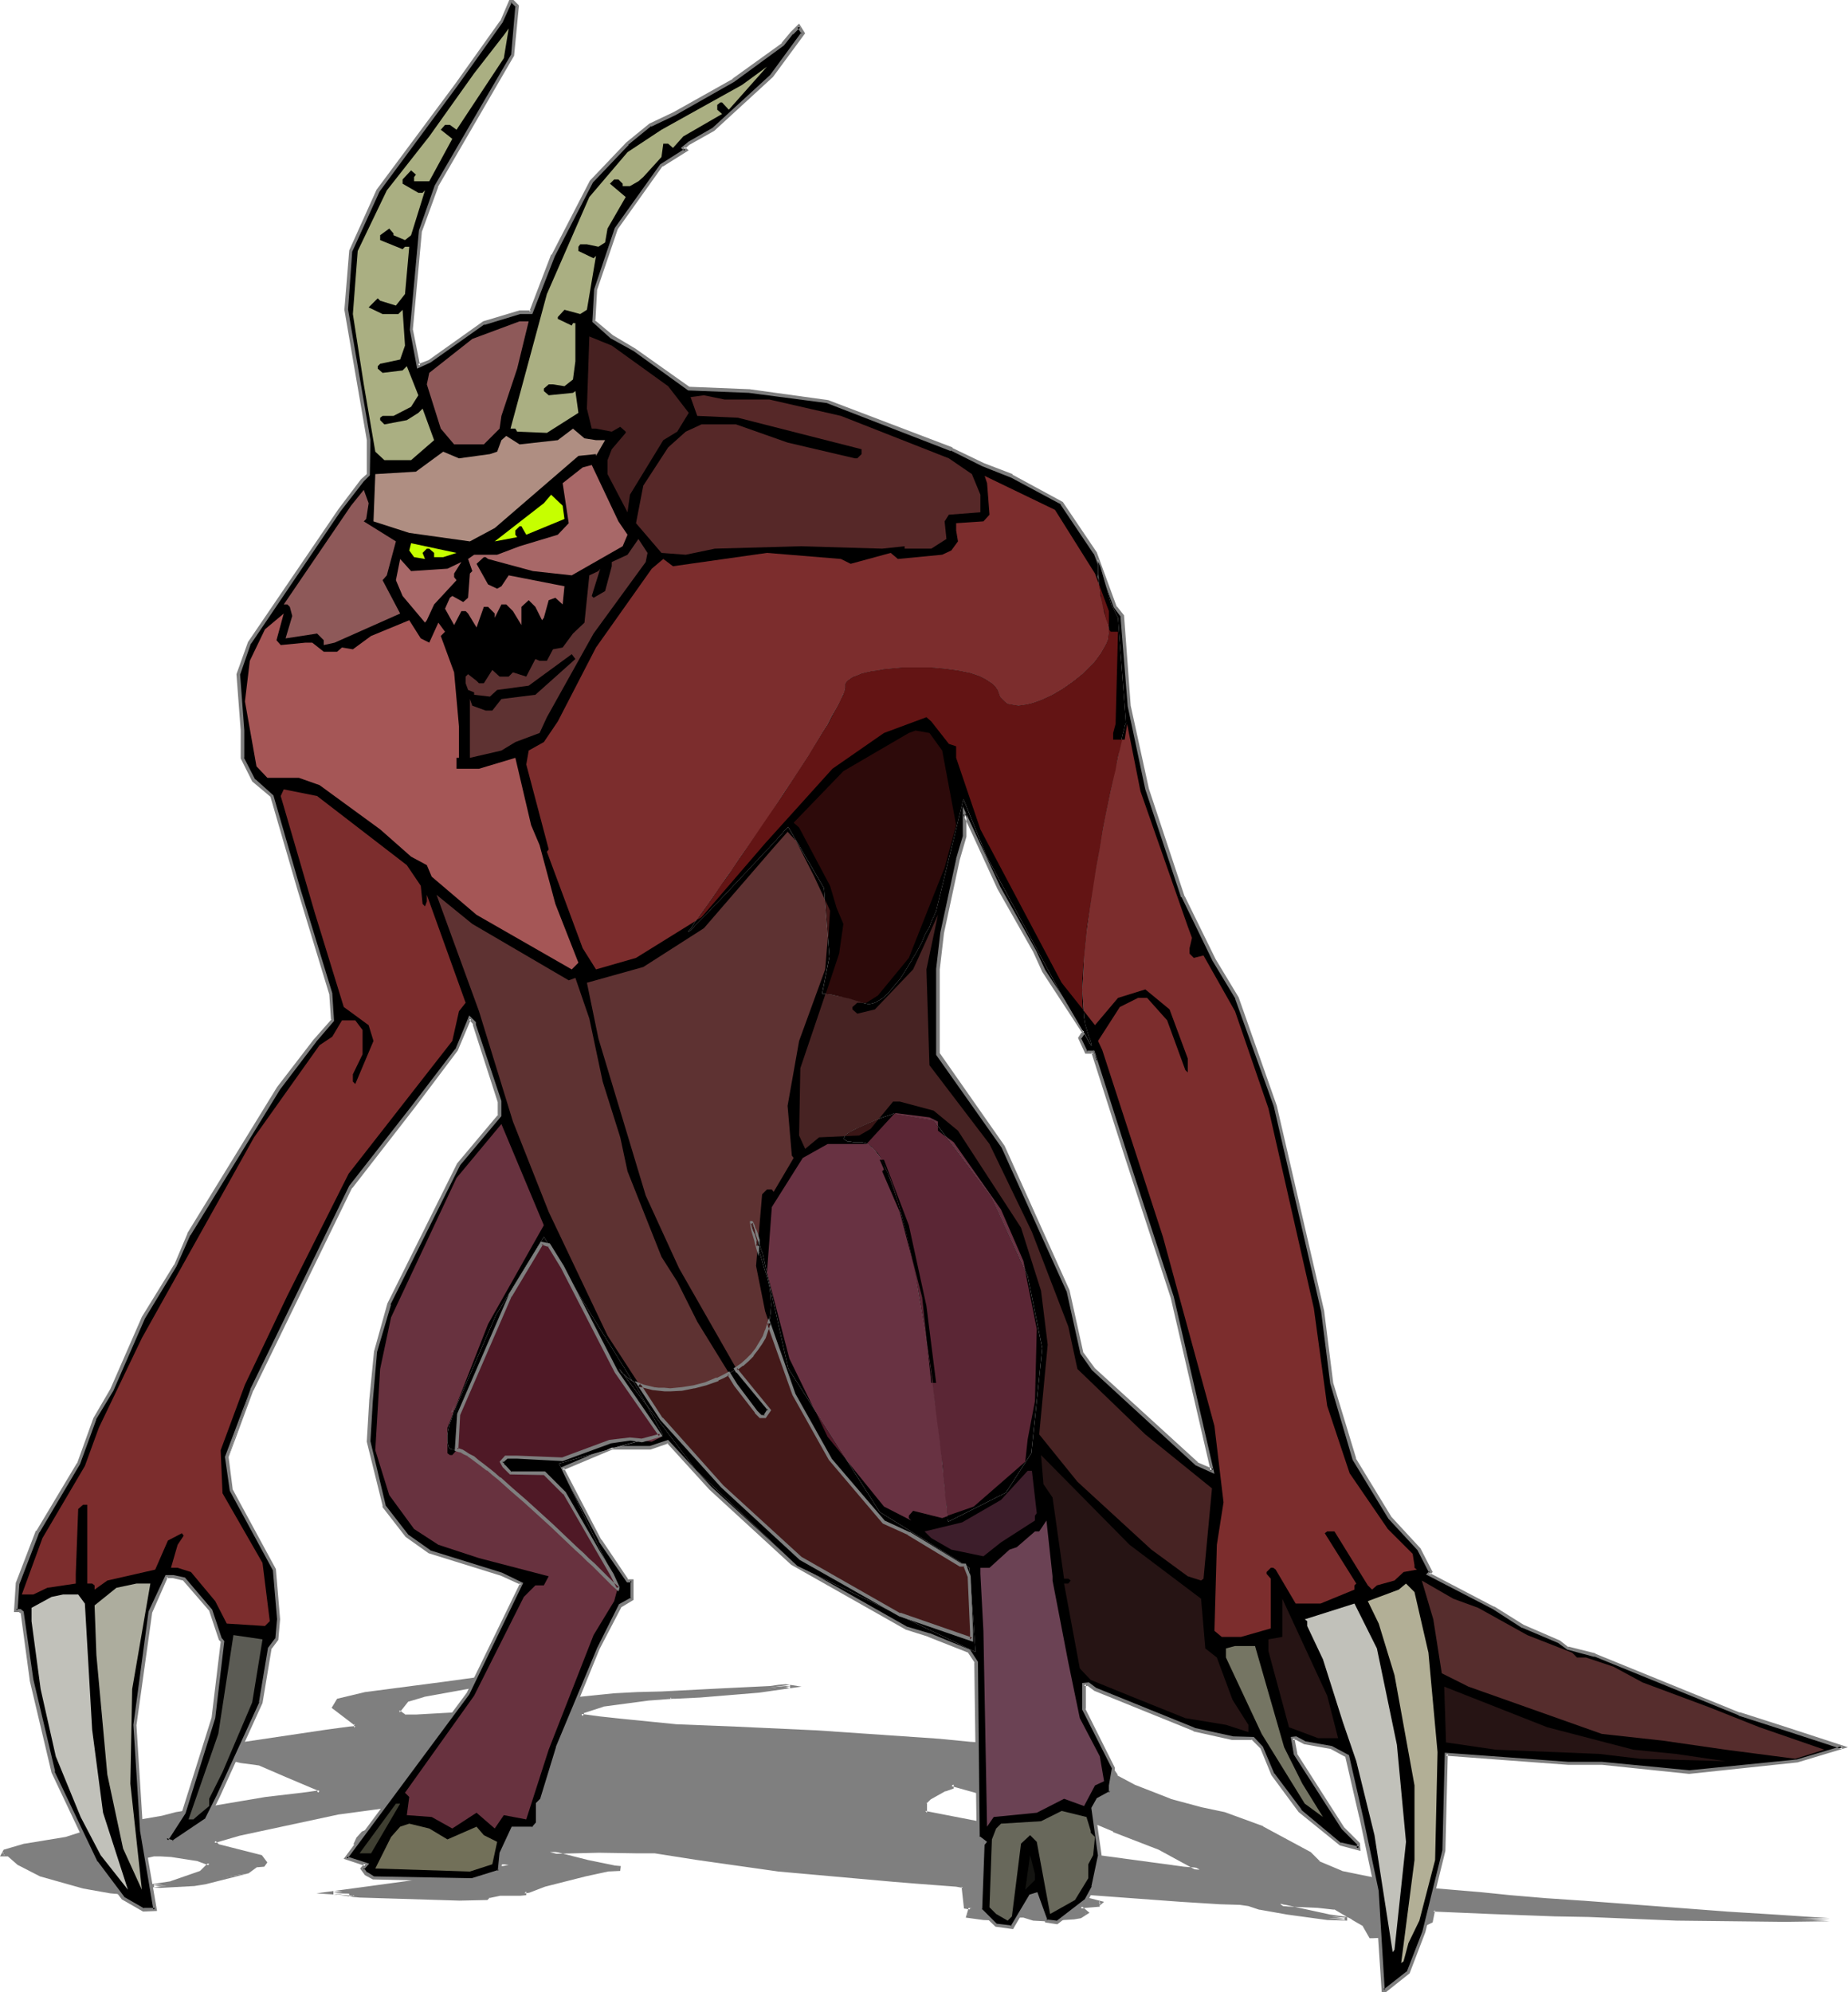 <?xml version="1.0" encoding="UTF-8" standalone="no"?>
<svg
   version="1.0"
   width="130.322mm"
   height="140.501mm"
   id="svg68"
   sodipodi:docname="Demon 5.wmf"
   xmlns:inkscape="http://www.inkscape.org/namespaces/inkscape"
   xmlns:sodipodi="http://sodipodi.sourceforge.net/DTD/sodipodi-0.dtd"
   xmlns="http://www.w3.org/2000/svg"
   xmlns:svg="http://www.w3.org/2000/svg">
  <sodipodi:namedview
     id="namedview68"
     pagecolor="#ffffff"
     bordercolor="#000000"
     borderopacity="0.25"
     inkscape:showpageshadow="2"
     inkscape:pageopacity="0.0"
     inkscape:pagecheckerboard="0"
     inkscape:deskcolor="#d1d1d1"
     inkscape:document-units="mm" />
  <defs
     id="defs1">
    <pattern
       id="WMFhbasepattern"
       patternUnits="userSpaceOnUse"
       width="6"
       height="6"
       x="0"
       y="0" />
  </defs>
  <path
     style="fill:#7f7f7f;fill-opacity:1;fill-rule:evenodd;stroke:none"
     d="m 272.296,480.606 -9.534,-2.262 -9.05,-2.747 v 0.808 l -1.778,0.646 -4.202,2.262 -1.131,1.131 v 2.747 l 17.291,3.394 17.453,5.01 3.555,2.101 3.07,0.646 27.634,3.717 4.202,0.323 -10.827,-5.818 -12.12,-4.686 -8.888,-3.717 h -1.939 l -1.778,-0.485 1.131,-0.162 -10.666,-2.262 z m -137.845,-33.937 -1.293,1.616 -20.2,3.555 -4.363,1.293 -2.424,3.07 1.939,1.293 h 2.909 l 14.382,-0.97 h 9.696 2.909 l 5.979,-1.616 10.181,-2.101 9.534,-0.97 6.141,-0.485 h 6.464 l 15.675,-0.808 13.251,-0.808 2.262,-0.162 1.939,-0.162 1.131,0.162 -8.403,1.131 -15.514,1.293 -6.626,0.323 -1.293,0.162 h 0.646 l -6.464,0.323 -12.12,1.616 -5.333,1.778 -0.646,1.131 4.848,0.485 5.979,0.646 14.382,1.616 16.16,0.485 21.008,0.97 33.128,2.424 8.242,0.646 7.757,0.646 13.251,1.131 8.888,1.939 5.494,1.778 1.778,0.323 1.778,3.07 4.686,2.747 9.534,3.555 8.565,2.262 5.979,1.454 10.342,3.717 12.605,6.949 2.262,2.262 5.979,2.747 9.534,1.939 7.918,1.293 2.909,0.808 h -0.485 l 17.291,1.616 7.918,0.808 9.534,0.646 2.424,0.323 7.11,0.485 38.461,2.747 13.09,0.97 14.544,0.97 h -11.958 l -28.926,-0.323 -23.432,-0.97 -8.888,-0.162 -17.453,-0.646 -15.029,-0.646 -0.485,3.232 -5.333,2.262 -4.202,1.293 -6.141,0.485 h -0.646 l -1.616,-3.394 -3.07,-1.778 -1.293,-0.646 -3.555,-1.939 -4.202,-0.485 -7.272,-0.323 -2.262,-0.162 -0.808,-0.162 0.808,0.646 12.605,2.747 4.04,0.646 -4.848,-0.162 -10.666,-1.454 -7.272,-1.293 -2.909,-0.97 -2.424,-0.323 -5.333,-0.162 -10.342,-0.646 -26.341,-1.939 -1.778,-0.162 h -1.293 v 0.808 l 7.918,1.939 -0.646,0.646 v 0.162 l -3.555,0.162 -1.131,0.323 1.778,1.454 -1.778,0.97 -1.939,0.323 -7.757,0.646 -2.909,-0.162 -2.424,-0.97 h -1.778 l -4.848,0.97 -4.202,-0.162 -4.202,-0.646 0.646,-2.101 h 0.485 l -1.778,-0.323 -0.485,-5.494 -1.778,-0.485 -10.827,-0.808 -5.979,-0.323 -30.704,-2.909 -21.493,-3.07 -11.474,-1.778 -4.686,0.162 -10.181,-0.323 -13.09,0.323 10.019,2.586 7.11,1.454 h 1.293 v 0.646 l -3.07,0.162 -5.818,1.131 -10.989,2.909 -4.202,1.454 -1.131,0.162 v 0.646 l -1.131,0.162 -5.494,-0.162 -2.909,0.646 -0.485,0.646 h -7.272 l -26.341,-0.808 -1.939,-0.162 -1.131,-0.162 1.131,-0.162 -5.333,-0.323 32.32,-4.363 14.382,-3.07 -5.333,-0.485 -19.23,-1.293 -5.979,-0.646 -5.979,-0.97 v -0.162 l -4.202,-2.101 0.646,-1.293 1.131,-1.454 3.717,-1.454 18.422,-4.04 10.989,-1.293 v -0.485 l -6.787,-2.586 -1.131,-0.162 -3.555,0.808 -11.474,1.616 -16.645,2.101 -26.341,5.656 -6.787,2.101 1.131,1.131 11.474,2.747 1.131,1.616 -0.485,0.646 -1.778,0.162 -2.424,1.778 -11.474,2.747 -3.07,0.485 -8.888,0.485 -1.778,-0.162 4.686,-0.646 7.918,-2.747 2.424,-2.424 h -0.646 l -2.424,-1.131 -7.272,-1.131 -2.909,-0.162 h -1.778 l -4.202,0.97 -4.202,3.555 1.939,3.394 3.394,2.586 -2.909,-0.162 -5.494,-0.485 -7.11,-1.293 -11.474,-3.07 -5.818,-3.232 -2.586,-2.101 -0.485,-0.162 H 0.646 l 0.646,-0.97 5.333,-1.454 10.827,-1.939 4.202,-1.293 4.686,-0.646 8.565,-2.101 8.403,-1.454 3.717,-0.97 23.755,-4.04 9.696,-1.131 4.848,-0.646 -0.646,-0.808 -8.403,-3.555 -7.11,-3.232 -5.01,-0.646 -2.909,-0.646 v -0.97 l -1.131,-1.778 2.909,-0.97 24.078,-3.555 5.979,-0.808 1.778,-0.162 v -1.131 l -5.979,-4.363 1.293,-1.778 7.11,-1.778 21.008,-2.747 11.958,-1.778 2.262,-0.485 h 0.646 z"
     id="path1" />
  <path
     style="fill:#7f7f7f;fill-opacity:1;fill-rule:evenodd;stroke:none"
     d="m 272.457,480.121 -9.534,-2.262 -9.696,-2.747 v 1.293 l 0.323,-0.485 -1.778,0.646 v 0.162 l -4.202,2.262 -1.454,1.293 v 3.232 l 17.776,3.555 v 0 l 17.291,5.01 -0.162,-0.162 3.717,2.262 3.232,0.646 27.472,3.717 6.464,0.485 -12.766,-6.787 v -0.162 l -12.12,-4.686 v 0.162 l -8.888,-3.878 h -2.101 0.162 l -1.778,-0.485 -0.162,0.97 3.717,-0.646 -13.251,-2.747 h 0.162 l -2.424,-0.646 -0.162,0.97 2.262,0.646 h 0.162 l 10.666,2.101 v -0.808 l -3.232,0.485 3.878,1.131 h 1.939 l -0.162,-0.162 8.888,3.717 v 0.162 l 12.12,4.686 v 0 l 10.666,5.818 0.323,-0.97 -4.202,-0.323 -27.472,-3.717 -3.07,-0.485 h 0.162 l -3.717,-2.101 -17.453,-5.171 v 0 l -17.453,-3.394 0.485,0.485 v -2.747 l -0.162,0.323 1.131,-1.131 v 0 l 4.04,-2.262 -0.162,0.162 2.262,-0.808 v -1.131 l -0.646,0.485 9.211,2.586 9.534,2.424 z"
     id="path2" />
  <path
     style="fill:#7f7f7f;fill-opacity:1;fill-rule:evenodd;stroke:none"
     d="m 134.289,447.154 -0.162,-0.646 -1.293,1.454 0.323,-0.162 -20.362,3.555 v 0 l -4.363,1.454 -2.909,3.555 2.424,1.616 3.07,-0.162 14.382,-0.808 9.696,-0.162 3.07,0.162 5.979,-1.616 v 0 l 10.019,-2.101 9.696,-0.97 5.979,-0.485 v 0 l 6.464,-0.162 15.675,-0.646 13.251,-0.808 h 0.162 l 2.262,-0.323 h -0.162 l 1.939,-0.162 v 0 l 1.131,0.323 v -0.97 l -8.403,1.131 -15.675,1.454 h 0.162 l -6.626,0.162 v 0 l -1.293,0.162 v 0.808 h 0.646 v -0.808 l -6.464,0.323 h -0.162 l -12.12,1.778 -5.494,1.778 -0.97,1.778 5.333,0.646 6.141,0.646 14.382,1.616 v 0 l 16.16,0.485 21.008,0.97 v 0 l 32.966,2.424 8.242,0.646 7.918,0.646 13.251,1.131 8.888,1.939 v 0 l 5.333,1.778 v 0 l 1.778,0.323 -0.323,-0.162 1.939,3.07 4.848,2.747 v 0 l 9.534,3.717 h 0.162 l 8.403,2.262 5.979,1.454 10.342,3.717 -0.162,-0.162 12.605,6.949 v 0 l 2.262,2.262 6.302,2.747 9.534,2.101 7.757,1.293 v 0 l 2.909,0.808 v -0.97 l -4.202,0.646 21.008,1.939 7.918,0.808 9.696,0.646 2.262,0.323 h 0.162 l 7.11,0.323 v 0 l 38.461,2.909 v 0 l 13.09,0.97 14.544,0.808 v -0.808 l -11.958,0.162 -28.926,-0.485 -23.432,-0.808 -8.888,-0.323 -17.453,-0.646 -15.352,-0.485 -0.646,3.394 0.323,-0.323 -5.494,2.424 h 0.162 l -4.202,1.131 v 0 l -5.979,0.485 v 0 h -0.646 l 0.485,0.162 -1.778,-3.394 -3.07,-1.778 h -0.162 l -1.131,-0.646 -3.717,-2.101 -4.363,-0.323 v 0 l -7.272,-0.485 h 0.162 l -2.424,-0.162 -2.101,-0.162 1.939,1.454 12.605,2.909 4.202,0.485 -0.323,-0.323 v 0 l 0.323,-0.323 -4.848,-0.323 h 0.162 l -10.666,-1.454 -7.272,-1.293 v 0 l -3.07,-0.97 v 0 l -2.424,-0.323 v 0 l -5.333,-0.162 -10.342,-0.485 h 0.162 l -26.341,-2.101 h -0.162 l -1.778,-0.162 h -1.616 v 1.616 l 8.242,2.101 -0.162,-0.808 -0.808,0.808 -0.162,0.323 0.485,-0.485 -3.555,0.323 -1.939,0.323 2.262,2.101 v -0.646 l -1.616,0.97 h 0.162 l -1.939,0.323 v 0 l -7.757,0.485 -2.909,-0.162 h 0.162 l -2.586,-0.97 h -1.778 l -4.848,0.97 v 0 l -4.202,-0.162 h 0.162 l -4.363,-0.646 0.485,0.485 0.646,-1.939 -0.485,0.323 4.202,-0.485 -5.494,-0.808 0.485,0.485 -0.646,-5.818 -2.101,-0.646 -10.666,-0.646 -6.141,-0.485 -30.542,-2.909 -21.654,-3.07 -11.474,-1.778 v 0 l -4.686,0.162 -10.181,-0.323 -16.483,0.485 13.251,3.394 h 0.162 l 7.11,1.454 v 0 h 1.293 l -0.485,-0.485 v 0.646 l 0.485,-0.485 -3.07,0.162 v 0 l -5.979,1.131 v 0 l -10.989,2.909 -4.202,1.616 h 0.162 l -1.616,0.162 v 0.97 l 0.485,-0.485 -1.131,0.162 v 0 l -5.494,-0.162 -3.232,0.808 -0.485,0.646 0.323,-0.162 -7.272,0.162 -26.341,-0.808 v 0 l -1.778,-0.323 -1.293,-0.162 v 0.97 l 1.293,-0.162 -0.162,-0.97 -5.333,-0.323 v 0.97 l 32.482,-4.363 17.291,-3.717 -8.403,-0.808 v 0 l -19.23,-1.293 h 0.162 l -6.141,-0.646 -5.979,-0.97 0.323,0.485 v -0.485 l -4.363,-2.101 0.162,0.485 0.646,-1.293 v 0 l 1.131,-1.454 v 0.162 l 3.555,-1.293 h -0.162 l 18.584,-4.04 11.15,-1.293 v -1.131 l -6.949,-2.909 -1.293,-0.162 -3.717,0.97 h 0.162 l -11.474,1.454 -16.806,2.101 -26.341,5.656 v 0 l -7.434,2.262 1.616,1.778 11.635,2.909 -0.323,-0.162 1.293,1.616 v -0.646 l -0.485,0.808 0.162,-0.162 h -1.778 l -2.586,1.778 h 0.162 l -11.312,2.747 11.635,-1.939 2.424,-1.778 -0.162,0.162 1.939,-0.162 0.808,-1.131 -1.454,-1.939 -11.474,-2.909 0.162,0.162 -1.131,-1.131 -0.162,0.646 6.626,-1.939 v 0 l 26.341,-5.656 16.806,-2.262 11.312,-1.454 h 0.162 l 3.555,-0.808 h -0.323 l 1.293,0.162 h -0.162 l 6.626,2.586 -0.162,-0.485 v 0.485 l 0.323,-0.485 -10.827,1.454 -18.584,3.878 h -0.162 l -3.555,1.454 -1.454,1.616 -0.808,1.778 4.525,2.262 -0.162,-0.323 v 0.485 l 6.302,1.131 6.141,0.646 v 0 l 19.23,1.293 h -0.162 l 5.494,0.485 v -0.97 l -14.382,3.07 -36.845,5.01 9.858,0.646 v -0.97 l -4.525,0.646 4.525,0.646 1.778,0.162 h 0.162 l 26.341,0.808 7.434,-0.162 0.646,-0.646 -0.323,0.162 3.07,-0.646 h -0.162 5.494 v 0 l 1.616,-0.162 v -0.97 l -0.485,0.485 1.293,-0.162 4.202,-1.616 10.827,-2.747 v 0 l 5.979,-1.293 h -0.162 l 3.394,-0.162 0.162,-1.293 -1.778,-0.162 h 0.162 l -7.11,-1.454 v 0 l -10.181,-2.586 v 0.97 l 13.09,-0.323 10.181,0.162 h 4.686 v 0 l 11.312,1.778 21.654,3.07 30.704,2.747 5.979,0.485 10.666,0.808 1.778,0.323 -0.323,-0.323 0.646,5.818 2.101,0.323 v -0.808 l -0.808,0.162 -0.808,2.747 4.686,0.646 v 0 l 4.202,0.162 5.01,-0.808 h -0.162 1.778 -0.162 l 2.586,0.808 2.909,0.162 7.757,-0.485 h 0.162 l 1.939,-0.323 2.262,-1.454 -2.101,-1.778 -0.162,0.646 1.131,-0.162 3.878,-0.323 v -0.485 l -0.162,0.323 1.293,-1.131 -8.726,-2.262 0.323,0.485 v -0.808 l -0.485,0.323 1.293,0.162 1.778,0.162 v 0 l 26.341,1.939 v 0 l 10.342,0.646 5.333,0.162 v 0 l 2.262,0.323 v 0 l 2.909,0.97 h 0.162 l 7.272,1.293 10.666,1.454 v 0 l 5.333,0.162 v -0.97 l -4.525,-0.646 -12.605,-2.747 0.162,0.162 -0.646,-0.646 -0.323,0.808 0.646,0.162 2.424,0.162 v 0 l 7.272,0.323 h -0.162 l 4.363,0.485 -0.162,-0.162 3.555,2.101 1.293,0.646 h -0.162 l 3.07,1.778 -0.162,-0.162 1.939,3.394 h 0.808 0.162 l 5.979,-0.323 4.202,-1.293 h 0.162 l 5.494,-2.586 0.646,-3.232 -0.485,0.323 15.029,0.646 17.453,0.646 8.888,0.162 23.432,0.97 28.926,0.323 11.958,-0.162 v -0.808 l -14.544,-0.97 -13.09,-0.808 h 0.162 l -38.461,-2.909 h -0.162 l -7.11,-0.485 v 0 l -2.424,-0.162 -9.534,-0.808 -7.918,-0.808 -17.291,-1.454 v 0.808 l 2.747,-0.323 -5.171,-1.454 v 0 l -7.757,-1.293 -9.534,-1.939 h 0.162 l -6.141,-2.586 h 0.162 l -2.424,-2.424 -12.605,-6.787 -0.162,-0.162 -10.181,-3.717 -6.141,-1.293 -8.403,-2.262 h 0.162 l -9.534,-3.717 v 0 l -4.848,-2.586 h 0.323 l -2.101,-3.07 -1.939,-0.323 v 0 l -5.333,-1.939 v 0 l -9.05,-1.778 -13.09,-1.293 -7.918,-0.485 -8.242,-0.808 -32.966,-2.262 h -0.162 l -21.008,-0.97 -16.16,-0.646 h 0.162 l -14.544,-1.454 -5.979,-0.646 -4.686,-0.646 0.323,0.646 0.485,-0.97 -0.323,0.162 5.494,-1.778 h -0.162 l 12.12,-1.616 v 0 l 6.464,-0.485 v -0.808 h -0.646 l 0.162,0.808 h 1.293 -0.162 l 6.626,-0.323 v 0 l 15.675,-1.293 11.312,-1.616 -4.202,-0.646 -1.939,0.162 v 0 l -2.262,0.323 v 0 l -13.251,0.646 -15.675,0.808 -6.464,0.162 v 0 l -6.141,0.323 -9.534,0.97 -10.181,2.101 h -0.162 l -5.818,1.616 v 0 h -2.909 l -9.696,0.162 -14.382,0.808 h -2.909 l 0.162,0.162 -1.778,-1.293 v 0.646 l 2.424,-3.07 -0.162,0.162 4.363,-1.293 h -0.162 l 20.523,-3.717 1.778,-2.262 z"
     id="path3" />
  <path
     style="fill:#7f7f7f;fill-opacity:1;fill-rule:evenodd;stroke:none"
     d="m 54.621,501.291 v 0 l -3.07,0.646 v 0 l -8.888,0.323 h 0.162 -1.778 v 0.808 l 4.686,-0.646 7.918,-2.909 3.07,-3.07 -1.293,-0.162 h 0.162 l -2.586,-1.131 -7.272,-1.131 h -0.162 l -2.909,-0.162 h -1.778 l -4.363,0.97 -4.525,3.878 2.101,3.878 3.555,2.586 0.162,-0.808 H 34.906 v 0 l -5.333,-0.646 -7.272,-1.293 h 0.162 l -11.474,-3.07 v 0 L 5.171,496.281 H 5.333 L 2.586,494.019 1.939,493.857 H 0.646 l 0.485,0.646 0.485,-0.808 -0.162,0.162 5.333,-1.454 v 0 L 17.614,490.464 v 0 l 4.202,-1.293 v 0 l 4.686,-0.808 v 0 l 8.565,-2.101 h -0.162 l 8.403,-1.454 v 0 l 3.717,-0.808 v 0 l 23.755,-4.04 9.858,-1.293 5.333,-0.646 -0.97,-1.454 -8.565,-3.555 -7.11,-3.232 -5.01,-0.646 v 0 l -2.909,-0.808 0.323,0.485 v -1.131 l -1.293,-1.939 -0.323,0.646 3.07,-0.97 v 0 l 23.917,-3.394 5.979,-0.808 2.262,-0.323 -0.162,-1.616 -5.979,-4.525 v 0.646 l 1.293,-1.939 -0.323,0.323 7.272,-1.778 v 0 l 20.846,-2.747 11.958,-1.778 v 0 l 2.424,-0.485 h -0.162 0.646 v 0 l 1.131,0.162 0.97,-0.808 -1.939,-0.323 h -0.162 -0.646 l -2.424,0.646 v 0 l -11.797,1.616 -21.008,2.747 v 0 l -7.434,1.778 -1.454,2.424 6.141,4.686 -0.162,-0.485 v 1.131 l 0.323,-0.485 -1.778,0.162 -5.979,0.808 -23.917,3.555 h -0.162 l -3.394,1.131 1.293,2.262 v -0.162 1.293 l 3.394,0.808 v 0 l 4.848,0.646 v 0 l 7.11,3.07 8.403,3.555 -0.162,-0.162 0.485,0.97 0.323,-0.808 -4.686,0.646 -9.696,1.131 -23.917,4.04 v 0 l -3.717,0.97 v 0 l -8.403,1.454 v 0 l -8.403,2.101 v 0 l -4.686,0.808 h -0.162 l -4.04,1.293 v 0 L 6.626,491.433 H 6.464 L 0.97,493.049 0,494.827 H 1.939 1.778 2.262 2.101 l 2.586,2.262 5.979,3.07 11.474,3.232 v 0 l 7.272,1.293 5.333,0.485 h 0.162 l 4.363,0.162 -4.686,-3.394 0.162,0.162 -1.939,-3.555 v 0.646 l 4.202,-3.555 -0.162,0.162 4.202,-0.97 h -0.162 1.778 l 2.909,0.162 v 0 l 7.272,1.131 h -0.162 l 2.586,0.97 0.485,0.162 -0.162,-0.808 -2.424,2.424 0.162,-0.162 -7.918,2.747 h 0.162 l -8.565,1.293 5.656,0.485 v 0 l 8.888,-0.485 h 0.162 l 3.07,-0.485 v 0 l 11.474,-2.909 z"
     id="path4" />
  <path
     style="fill:#000000;fill-opacity:1;fill-rule:evenodd;stroke:none"
     d="m 275.851,253.554 -9.696,-16.807 -9.05,-19.877 v 6.141 l -1.778,5.979 -4.202,19.715 -1.131,9.696 v 22.624 l 17.453,24.725 17.291,38.3 3.717,16.645 2.909,4.202 27.634,25.21 4.04,1.939 -10.666,-46.218 -11.958,-37.169 -9.05,-28.119 h -1.778 l -1.778,-3.717 1.131,-1.778 -10.827,-16.16 z M 137.845,1.616 l -1.131,13.251 -20.362,34.745 -4.202,11.959 -2.586,26.341 1.939,9.696 2.909,-1.293 14.544,-10.181 9.534,-2.909 h 3.07 l 5.818,-15.029 10.342,-19.877 9.534,-10.019 5.979,-5.01 6.464,-2.909 15.837,-8.888 13.09,-9.696 2.424,-2.909 1.939,-1.939 0.97,1.939 -8.242,11.312 -15.675,14.383 -6.464,3.717 -1.454,1.131 0.646,0.485 -6.464,4.202 -12.12,16.807 -5.333,16.16 -0.646,8.565 4.848,4.04 5.979,3.555 14.544,10.343 15.998,0.646 21.008,2.909 32.966,12.605 8.565,4.202 7.595,2.909 13.251,7.272 8.888,13.251 5.494,14.383 1.778,2.424 1.939,23.917 4.686,22.301 9.534,28.604 8.403,16.807 5.979,10.181 10.342,28.765 12.605,54.783 2.424,19.069 5.979,20.362 9.534,15.675 7.757,8.403 3.07,5.979 -0.646,0.485 17.291,9.05 7.918,4.848 9.534,4.202 2.424,1.778 7.272,1.778 38.299,15.675 13.251,4.202 14.382,4.686 -11.958,3.717 -28.926,2.909 -23.27,-2.262 h -9.05 l -17.453,-1.293 -15.029,-1.293 -0.485,25.856 -5.494,21.493 -4.04,10.989 -5.979,4.686 h -0.646 l -1.778,-26.341 -3.07,-14.544 -1.131,-5.333 -3.717,-16.16 -4.04,-2.424 -7.272,-1.293 -2.424,-1.131 h -0.808 l 0.808,4.202 12.605,19.877 4.202,4.04 v 1.293 l -4.848,-1.293 -10.827,-8.727 -7.11,-9.696 -3.07,-7.272 -2.424,-2.424 h -5.333 l -10.342,-2.262 -26.341,-10.827 -1.778,-1.293 h -1.131 v 6.626 l 7.757,15.675 -0.646,4.686 v 1.939 l -3.394,1.616 -1.293,2.586 1.778,12.443 -1.778,8.403 -1.778,3.555 -7.918,5.979 -2.747,-0.485 -2.586,-7.111 -1.778,0.485 -4.848,8.403 -4.202,-0.485 -4.202,-4.202 0.808,-17.615 0.323,-0.485 -1.778,-1.293 -0.485,-46.542 -1.778,-3.07 -10.666,-4.202 -6.141,-1.778 -30.542,-17.453 -21.654,-19.877 -11.312,-12.443 -4.848,1.616 h -10.181 l -13.09,5.494 10.019,19.231 7.272,10.666 h 1.131 v 4.848 l -3.07,1.778 -5.818,11.474 -10.827,26.341 -4.202,13.736 -1.293,1.293 v 5.333 l -1.131,1.293 h -5.333 l -3.07,6.626 -0.485,4.848 -7.272,2.262 -26.341,-0.485 -1.939,-1.131 -0.97,-1.454 0.97,-1.131 -5.333,-1.616 32.482,-43.956 14.221,-29.25 -5.333,-2.586 -19.23,-5.818 -5.979,-4.363 -5.979,-7.757 v -0.485 l -4.202,-16.807 0.646,-10.827 1.131,-13.251 3.717,-12.605 18.584,-37.169 10.827,-13.09 v -3.717 l -6.787,-20.362 v -0.646 l -1.131,-1.131 -3.555,8.403 -11.312,14.867 -16.806,21.655 -26.341,53.975 -6.787,18.099 1.293,8.888 11.312,21.008 1.131,13.251 -0.485,5.333 -1.778,2.424 -2.424,14.383 -11.312,25.21 -3.07,5.979 -8.888,5.979 -1.939,-0.646 4.686,-7.111 7.918,-25.21 2.424,-20.362 -0.485,-0.646 -2.586,-7.757 -7.272,-8.403 -2.747,-0.646 H 44.278 l -4.202,9.535 -4.202,30.058 1.939,28.28 3.555,21.008 H 38.299 L 32.805,505.977 25.694,496.443 14.221,472.364 8.403,447.801 5.818,429.701 5.333,429.216 H 4.202 l 0.485,-7.111 5.333,-13.898 10.827,-18.099 4.363,-11.959 4.686,-7.757 8.403,-19.231 8.403,-13.736 3.555,-8.403 23.917,-38.946 9.696,-12.605 4.686,-5.494 -0.485,-7.111 -8.403,-27.472 -7.11,-25.21 -4.848,-4.202 -3.07,-5.979 v -7.272 l -1.131,-15.029 3.07,-8.403 23.917,-35.391 6.141,-7.919 1.616,-1.616 v -9.05 l -5.979,-34.745 1.293,-15.675 7.11,-16.16 21.008,-28.119 11.958,-16.807 2.424,-5.333 h 0.646 z"
     id="path5" />
  <path
     style="fill:#7f7f7f;fill-opacity:1;fill-rule:evenodd;stroke:none"
     d="m 276.174,253.393 -9.534,-16.968 -10.019,-21.493 v 8.08 -0.162 l -1.778,5.979 v 0.162 l -4.202,19.554 -1.131,9.696 v 22.948 l 17.453,24.725 v 0 l 17.291,38.3 v -0.162 l 3.717,16.807 3.07,4.363 27.634,25.372 5.01,2.262 -10.827,-47.188 -12.12,-37.169 -9.05,-28.442 h -2.101 l 0.323,0.323 -1.778,-3.717 v 0.323 l 1.293,-1.939 -10.827,-16.483 v 0 l -2.424,-5.171 -0.808,0.323 2.424,5.333 v 0 l 10.666,16.322 v -0.485 l -1.131,1.778 1.939,4.202 h 2.101 l -0.485,-0.323 9.05,28.28 12.12,37.169 10.666,46.218 0.646,-0.646 -4.202,-1.778 h 0.162 l -27.634,-25.21 0.162,0.162 -3.07,-4.202 v 0.162 l -3.717,-16.807 -17.291,-38.461 -17.291,-24.725 v 0.323 -22.624 0 l 1.131,-9.696 4.202,-19.554 v 0 l 1.778,-6.141 v -6.141 l -0.808,0.323 9.05,19.716 9.534,16.807 z"
     id="path6" />
  <path
     style="fill:#7f7f7f;fill-opacity:1;fill-rule:evenodd;stroke:none"
     d="m 137.521,1.939 -0.162,-0.323 -1.131,13.09 v -0.162 l -20.362,34.906 -4.202,11.959 -2.424,26.503 1.939,10.343 3.555,-1.616 14.382,-10.181 v 0.162 l 9.534,-2.909 h -0.162 3.394 l 5.979,-15.352 v 0 l 10.181,-19.716 v 0 l 9.534,-10.019 h -0.162 l 6.141,-5.01 v 0.162 l 6.464,-3.07 15.675,-8.888 v 0 l 13.251,-9.696 2.424,-3.07 v 0.162 l 1.939,-1.939 h -0.808 l 1.131,1.778 V 8.565 l -8.403,11.474 0.162,-0.162 -15.675,14.383 0.162,-0.162 -6.464,3.717 -0.162,0.162 -1.778,1.454 0.97,0.808 0.162,-0.646 -6.626,4.202 -12.12,16.968 -5.494,16.322 -0.485,8.727 4.848,4.363 6.141,3.394 14.544,10.504 16.16,0.646 v 0 l 21.008,2.747 h -0.162 l 32.966,12.767 v -0.162 l 8.403,4.202 v 0 l 7.757,3.07 v 0 l 13.251,7.111 h -0.162 l 8.888,13.251 v -0.162 l 5.333,14.383 1.939,2.586 -0.162,-0.323 1.939,24.079 4.686,22.14 v 0 l 9.534,28.765 h 0.162 l 8.242,16.968 v 0 l 6.141,10.181 -0.162,-0.162 10.342,28.765 12.605,54.622 v 0 l 2.424,19.231 v 0 l 5.979,20.362 9.534,15.675 7.918,8.565 -0.162,-0.162 3.07,5.979 0.162,-0.485 -0.97,0.97 17.776,9.211 v 0 l 7.757,5.01 h 0.162 l 9.534,4.04 v 0 l 2.424,1.778 7.272,1.939 -0.162,-0.162 38.461,15.675 0.162,0.162 13.09,4.202 14.382,4.686 v -0.808 l -11.958,3.555 h 0.162 l -28.926,2.909 h 0.162 l -23.432,-2.262 h -9.05 v 0 l -17.291,-1.293 -15.514,-1.131 -0.646,26.18 v -0.162 l -5.333,21.655 -4.202,10.827 0.162,-0.323 -5.979,4.686 h 0.323 -0.646 l 0.323,0.485 -1.616,-26.341 v -0.162 l -4.202,-19.877 v 0 l -3.717,-16.322 -4.525,-2.424 -7.272,-1.293 h 0.162 l -2.424,-1.293 -1.454,0.162 0.808,4.686 12.766,19.877 4.202,4.202 -0.162,-0.323 v 1.293 l 0.646,-0.485 -4.848,-1.131 v 0.162 l -10.666,-8.888 h 0.162 l -7.272,-9.696 v 0.162 l -3.07,-7.272 -2.424,-2.586 -5.656,-0.162 h 0.162 l -10.342,-2.262 h 0.162 l -26.341,-10.666 v 0 l -1.939,-1.454 -1.778,0.162 v 7.111 l 7.918,15.675 v -0.162 l -0.808,4.686 v 1.939 l 0.323,-0.485 -3.555,1.939 -1.454,2.586 1.778,12.767 v -0.162 l -1.778,8.403 0.162,-0.162 -1.939,3.555 0.162,-0.162 -7.757,5.979 0.162,-0.162 -2.747,-0.323 0.323,0.323 -2.747,-7.595 -2.101,0.646 -5.01,8.403 0.323,-0.162 -4.04,-0.485 0.162,0.162 -4.202,-4.202 0.162,0.323 0.646,-17.615 v 0.323 l 0.646,-0.808 -2.101,-1.616 0.162,0.323 -0.485,-46.703 -2.101,-3.232 -10.666,-4.363 h -0.162 l -5.979,-1.778 v 0 l -30.542,-17.291 h 0.162 l -21.654,-19.877 -11.635,-12.605 -4.848,1.616 v 0 h -10.181 l -13.736,5.818 10.342,19.554 v 0.162 l 7.434,10.827 h 1.293 l -0.323,-0.485 v 4.848 l 0.162,-0.323 -3.232,1.778 -5.818,11.635 -10.989,26.341 v 0.162 l -4.202,13.736 0.162,-0.162 -1.293,1.293 v 5.494 -0.323 l -1.131,1.293 0.323,-0.162 h -5.656 l -3.232,6.949 -0.485,4.848 0.323,-0.323 -7.272,2.262 h 0.162 l -26.341,-0.485 h 0.162 l -1.778,-1.131 v 0.162 l -0.97,-1.293 v 0.485 l 1.454,-1.616 -5.979,-1.939 0.162,0.646 32.482,-43.794 14.382,-29.735 -5.656,-2.747 v 0 l -19.23,-5.979 h 0.162 l -5.979,-4.202 0.162,0.162 -6.141,-7.919 v 0.323 -0.485 l -4.04,-16.968 v 0.162 l 0.646,-10.827 v 0 l 1.131,-13.09 v 0 l 3.717,-12.605 h -0.162 l 18.584,-37.169 v 0 l 10.989,-13.09 v -4.04 l -6.787,-20.362 v 0.162 -0.808 l -1.778,-1.778 -3.717,9.05 v -0.162 l -11.474,15.029 -16.806,21.493 -26.341,54.137 v 0.162 l -5.818,17.938 v 0.162 l 6.626,-17.938 v 0.162 l 26.341,-54.137 v 0.162 l 16.806,-21.655 11.312,-15.029 3.555,-8.403 h -0.646 l 1.131,1.293 v -0.323 0.646 l 6.626,20.524 v -0.162 3.717 l 0.162,-0.323 -10.989,13.09 -18.584,37.33 -3.555,12.767 -1.293,13.09 v 0.162 l -0.646,10.827 4.202,16.968 v -0.162 0.646 l 6.141,7.919 6.141,4.363 19.23,5.979 v 0 l 5.333,2.424 -0.162,-0.485 -14.221,29.25 v 0 l -32.805,44.279 5.818,1.939 -0.162,-0.808 -1.293,1.454 1.293,1.778 2.101,1.131 26.502,0.646 7.595,-2.424 0.646,-5.171 -0.162,0.162 3.07,-6.626 -0.323,0.323 5.494,-0.162 1.454,-1.454 v -5.494 l -0.162,0.323 1.293,-1.293 4.202,-13.898 v 0.162 l 10.827,-26.503 5.979,-11.474 -0.162,0.323 3.232,-1.939 v -5.494 h -1.616 l 0.323,0.162 -7.272,-10.827 v 0.162 l -10.019,-19.231 -0.162,0.646 13.09,-5.494 h -0.162 10.342 l 4.686,-1.616 -0.323,-0.162 11.312,12.443 21.816,20.039 30.542,17.291 6.141,1.939 h -0.162 l 10.666,4.202 -0.162,-0.162 1.939,2.909 -0.162,-0.162 0.646,46.865 1.939,1.454 -0.162,-0.808 -0.485,0.646 -0.808,17.938 4.525,4.363 4.686,0.646 5.01,-8.565 -0.323,0.162 1.778,-0.485 -0.646,-0.323 2.747,7.434 3.232,0.485 8.08,-6.141 1.939,-3.717 1.778,-8.565 -1.778,-12.605 v 0.323 l 1.131,-2.424 -0.162,0.162 3.717,-1.939 v -2.101 0.162 l 0.646,-4.848 -7.918,-15.837 0.162,0.162 v -6.626 l -0.485,0.485 h 1.131 l -0.323,-0.162 1.939,1.454 26.341,10.666 0.162,0.162 10.181,2.262 h 5.494 l -0.323,-0.162 2.424,2.424 v 0 l 2.909,7.111 7.272,9.858 10.989,8.888 5.494,1.454 -0.162,-2.101 -4.202,-4.202 v 0 l -12.605,-19.716 0.162,0.162 -0.808,-4.202 -0.485,0.485 h 0.808 l -0.162,-0.162 2.424,1.293 7.272,1.293 h -0.162 l 4.202,2.262 -0.323,-0.162 3.717,16.16 v -0.162 l 4.202,19.877 v 0 l 1.778,26.826 h 1.131 l 6.302,-5.01 4.202,-10.989 5.333,-21.655 0.646,-25.856 -0.485,0.485 15.029,1.131 17.453,1.293 v 0 h 9.05 v 0 l 23.27,2.424 28.926,-3.07 13.413,-4.04 -15.837,-5.171 -13.09,-4.202 0.162,0.162 -38.461,-15.675 -0.162,-0.162 -7.11,-1.778 v 0.162 l -2.262,-1.778 -9.696,-4.202 v 0 l -7.757,-4.848 h -0.162 l -17.291,-9.05 0.162,0.646 0.808,-0.808 -3.232,-6.303 -7.757,-8.403 v 0 l -9.534,-15.675 0.162,0.162 -6.141,-20.2 v 0 l -2.424,-19.231 v 0 l -12.605,-54.622 -10.181,-28.927 -6.141,-10.181 v 0 l -8.242,-16.807 v 0.162 l -9.534,-28.765 v 0 l -4.848,-22.14 -1.778,-24.079 -1.939,-2.424 v 0.162 l -5.333,-14.544 -9.05,-13.413 -13.413,-7.272 v -0.162 l -7.595,-2.909 v 0 l -8.403,-4.04 v -0.162 l -33.128,-12.605 -21.008,-2.909 h -0.162 l -15.998,-0.646 h 0.162 l -14.382,-10.181 -5.979,-3.555 v 0 l -4.848,-4.04 0.162,0.323 0.485,-8.565 v 0.162 l 5.494,-16.16 v 0 l 11.958,-16.807 v 0.162 l 6.949,-4.363 -1.131,-0.97 v 0.646 l 1.293,-1.131 v 0 l 6.626,-3.717 15.675,-14.383 8.565,-11.635 -1.616,-2.586 -2.262,2.262 v 0 l -2.424,2.909 h 0.162 l -13.251,9.535 h 0.162 l -15.837,8.888 -6.464,3.07 -6.141,5.01 v 0 l -9.696,10.181 -10.181,19.716 h -0.162 l -5.818,15.191 0.485,-0.323 h -3.07 l -9.696,2.909 -14.544,10.343 v 0 l -2.909,1.131 0.646,0.323 -1.939,-9.696 v 0.162 l 2.424,-26.341 v 0.162 l 4.363,-11.959 -0.162,0.162 20.362,-35.068 1.293,-13.413 z"
     id="path7" />
  <path
     style="fill:#7f7f7f;fill-opacity:1;fill-rule:evenodd;stroke:none"
     d="m 66.741,370.393 -6.787,17.938 1.293,9.05 11.474,21.17 v -0.162 l 1.131,13.251 v -0.162 l -0.485,5.494 v -0.323 l -1.939,2.586 -2.424,14.544 0.162,-0.162 -11.474,25.048 -3.07,6.141 0.162,-0.162 -8.888,5.979 h 0.485 l -1.939,-0.646 0.323,0.646 4.686,-7.272 7.918,-25.372 2.424,-20.524 -0.646,-0.808 v 0.162 l -2.586,-7.757 -7.272,-8.565 -3.07,-0.646 H 44.117 l -4.525,9.696 -4.04,30.22 1.778,28.28 v 0 l 3.555,21.008 0.485,-0.485 h -3.07 l 0.162,0.162 -5.333,-3.07 0.162,0.162 -7.272,-9.696 v 0.162 L 14.544,472.203 h 0.162 L 8.888,447.639 v 0 L 6.302,429.539 5.494,428.893 H 4.202 l 0.485,0.323 0.485,-7.111 v 0.162 l 5.333,-13.898 v 0.162 l 10.827,-18.261 4.363,-11.959 -0.162,0.162 4.686,-7.757 v 0 l 8.403,-19.231 v 0 l 8.403,-13.898 v 0 l 3.717,-8.403 v 0.162 l 23.917,-38.946 9.696,-12.767 -0.162,0.162 4.848,-5.656 -0.485,-7.434 -8.403,-27.472 -7.272,-25.21 -4.848,-4.363 v 0.162 l -3.07,-5.979 0.162,0.162 v -7.272 l -1.131,-15.029 v 0.162 l 2.909,-8.403 v 0.162 l 23.917,-35.391 6.141,-7.919 v 0 l 1.616,-1.616 0.162,-9.373 v 0 L 92.758,82.417 v 0.162 l 1.131,-15.675 v 0.162 l 7.272,-15.999 v 0 l 20.846,-28.28 11.958,-16.807 2.424,-5.333 -0.323,0.162 h 0.646 -0.323 l 1.131,1.131 0.808,-0.485 L 136.875,0 h -1.131 l -2.424,5.656 V 5.494 l -11.958,16.807 -21.008,28.28 -7.272,16.16 -1.293,15.837 5.979,34.745 v 0 9.05 l 0.162,-0.162 -1.616,1.454 -0.162,0.162 -5.979,7.919 -24.078,35.391 -3.07,8.565 1.131,15.029 v 0 7.434 l 3.07,6.141 5.01,4.202 -0.162,-0.162 7.272,25.048 8.403,27.634 v -0.162 l 0.485,7.111 0.162,-0.323 -4.848,5.494 v 0 l -9.696,12.605 -23.917,38.946 v 0.162 l -3.555,8.403 v -0.162 l -8.565,13.898 v 0 l -8.403,19.231 v 0 l -4.525,7.757 -4.363,12.12 v -0.162 L 9.696,408.046 H 9.534 l -5.333,13.898 -0.485,7.757 H 5.333 5.01 l 0.646,0.485 -0.162,-0.323 2.424,17.938 v 0.162 l 5.818,24.564 11.474,24.24 7.272,9.535 5.656,3.232 3.717,-0.162 -3.717,-21.493 v 0.162 l -1.778,-28.28 v 0.162 l 4.202,-30.058 v 0 l 4.202,-9.535 -0.485,0.323 h 1.939 -0.162 l 2.747,0.646 -0.162,-0.162 7.272,8.403 -0.162,-0.162 2.586,7.757 0.646,0.646 -0.162,-0.162 -2.424,20.2 v 0 l -7.918,25.21 0.162,-0.162 -5.01,7.757 2.586,0.808 9.211,-6.141 3.07,-6.141 11.474,-25.21 2.424,-14.544 -0.162,0.323 1.939,-2.586 0.485,-5.494 -1.131,-13.413 -11.474,-21.17 v 0.162 l -1.131,-8.888 z"
     id="path8" />
  <path
     style="fill:#aaaf82;fill-opacity:1;fill-rule:evenodd;stroke:none"
     d="m 121.685,34.583 -1.778,-1.293 h -1.293 l -1.131,1.293 3.07,2.424 -6.141,11.312 h -4.04 v -1.131 l 0.485,-0.646 -1.293,-1.131 -2.262,2.424 v 1.131 l 4.202,2.424 h 1.131 l 0.646,-0.646 -3.717,11.959 -1.616,1.293 -3.07,-1.293 v -0.485 l -1.131,-1.293 -1.778,1.293 -0.646,0.485 v 1.293 l 5.979,2.424 0.646,-0.646 h 1.131 l -1.131,12.605 -2.424,3.07 -4.202,-1.293 -0.646,-0.646 -2.424,2.424 3.717,1.778 h 4.202 l 1.131,-1.131 0.646,9.535 -1.293,3.717 -5.333,1.131 -0.646,0.646 v 0.646 l 1.293,1.131 5.333,-0.646 1.131,-1.131 3.07,7.757 -1.939,3.07 -4.686,2.424 h -2.909 l -0.646,0.485 v 0.646 l 1.131,1.131 5.979,-1.131 3.07,-1.939 1.131,-1.131 3.07,8.403 -6.141,5.333 h -7.11 l -2.424,-2.262 -3.07,-17.938 -2.909,-18.746 1.293,-16.807 7.757,-16.16 11.312,-14.383 11.958,-16.807 7.918,-10.181 1.293,-1.778 -1.293,7.919 z"
     id="path9" />
  <path
     style="fill:#aaaf82;fill-opacity:1;fill-rule:evenodd;stroke:none"
     d="m 192.465,27.311 h -0.485 l -0.808,0.646 v 1.293 l 1.293,1.131 -10.342,5.979 -2.747,3.07 -1.293,-1.131 h -1.293 l -0.485,3.555 -4.848,5.333 -1.293,1.131 -2.262,1.293 h -1.939 v -0.646 l -1.131,-1.131 h -1.131 l -1.131,1.131 4.202,3.555 -4.848,8.403 -0.646,3.717 -1.778,1.131 -3.07,-0.646 h -1.778 l -0.485,0.646 v 1.131 l 4.04,1.939 0.646,-0.646 -2.424,14.383 -1.778,1.131 -4.202,-1.131 -1.778,1.939 v 0.485 l 3.717,1.778 0.323,-0.646 h 0.646 v 10.181 l -0.646,4.848 -2.262,1.778 -3.07,-0.485 h -1.131 l -1.293,1.131 v 0.646 l 1.293,1.131 6.464,-0.646 0.646,-0.485 0.808,5.818 -8.403,5.333 -7.918,-0.323 -0.485,-0.808 h -1.293 l 9.696,-35.876 11.312,-25.856 10.181,-11.959 9.05,-5.979 21.493,-11.959 6.626,-4.848 -10.181,11.474 z"
     id="path10" />
  <path
     style="fill:#8e5959;fill-opacity:1;fill-rule:evenodd;stroke:none"
     d="m 137.845,98.254 -4.202,12.605 -0.485,3.394 -4.202,4.202 h -7.918 l -3.555,-4.202 -3.717,-11.797 0.646,-3.07 11.474,-9.05 12.605,-4.686 h 2.424 z"
     id="path11" />
  <path
     style="fill:#472121;fill-opacity:1;fill-rule:evenodd;stroke:none"
     d="m 178.083,102.941 5.494,7.111 -3.07,5.01 -3.717,2.262 -8.888,14.544 -0.646,4.686 -5.333,-10.181 v -3.717 l 1.131,-2.909 3.717,-4.363 v -0.323 l -1.454,-1.293 -2.262,1.293 -4.202,-0.808 h -1.131 l -1.293,-5.333 0.646,-19.231 5.979,2.424 z"
     id="path12" />
  <path
     style="fill:#562828;fill-opacity:1;fill-rule:evenodd;stroke:none"
     d="m 205.07,106.496 19.069,4.363 28.765,11.312 6.141,4.202 2.262,5.494 v 4.686 l -8.403,0.646 -1.131,1.778 0.485,4.686 -4.04,2.586 h -7.11 v -0.646 l -5.979,0.646 -21.816,-0.646 -22.786,0.646 -7.757,1.616 -6.464,-0.485 -6.787,-7.919 1.939,-10.019 6.626,-10.181 4.686,-4.202 4.202,-1.939 h 9.211 l 13.736,4.848 17.938,4.202 h 0.646 l 1.131,-1.131 v -1.293 l -32.966,-8.403 -10.827,-0.485 -1.778,-5.01 3.555,-0.485 5.494,1.131 z"
     id="path13" />
  <path
     style="fill:#af8e82;fill-opacity:1;fill-rule:evenodd;stroke:none"
     d="m 158.853,117.323 h 2.424 l -2.424,4.202 v -0.485 l -4.686,0.485 -22.301,19.231 -6.626,3.555 -16.16,-2.262 -9.534,-3.07 0.485,-12.605 10.827,-0.646 7.272,-5.333 4.202,1.778 8.242,-1.131 1.939,-0.646 1.131,-3.07 1.293,-1.131 3.555,2.262 10.181,-1.131 4.04,-3.07 3.07,2.586 z"
     id="path14" />
  <path
     style="fill:#a86868;fill-opacity:1;fill-rule:evenodd;stroke:none"
     d="m 167.256,142.533 -1.293,3.07 -13.574,7.757 -10.342,-1.131 -11.958,-3.232 -0.646,-0.485 h -0.485 l -1.939,1.778 3.07,5.494 2.424,1.131 1.131,-0.646 1.939,-2.909 14.867,2.909 -0.485,4.848 -1.939,-1.778 -1.778,0.646 -1.293,4.686 -0.485,0.646 -1.778,-3.555 -1.778,-1.778 -1.939,1.778 v 4.848 l -2.262,-3.717 -1.778,-1.778 h -1.293 l -1.778,3.555 v -1.131 l -1.778,-1.778 h -1.131 l -1.939,5.494 -2.262,-3.717 -0.646,-0.646 h -1.131 l -1.939,3.717 -2.424,-4.363 1.293,-2.909 0.646,-0.485 2.909,1.616 1.293,-1.131 0.485,-6.464 0.646,-0.646 -1.131,-3.232 1.616,-1.131 h 6.141 l 5.979,-2.262 10.181,-3.07 2.909,-3.07 -1.616,-10.666 5.333,-4.202 2.424,-0.646 7.11,15.029 z"
     id="path15" />
  <path
     style="fill:#7c2d2d;fill-opacity:1;fill-rule:evenodd;stroke:none"
     d="m 291.849,152.876 3.717,10.019 v 4.848 l 0.485,0.646 h 1.939 l -0.646,24.564 -0.646,2.424 v 1.778 h 3.07 l 0.646,-4.202 3.555,17.938 12.605,36.037 1.131,3.07 -0.646,2.747 v 1.454 l 1.131,1.131 2.586,-0.646 8.403,14.867 8.888,25.856 12.12,53.329 3.555,26.018 5.979,17.938 10.181,14.867 6.626,6.626 0.485,3.07 v 0.646 l 0.646,0.485 -3.555,0.646 -2.424,2.262 -4.686,1.293 -1.293,1.131 -1.131,-1.131 -8.888,-14.383 h -1.939 l -0.646,0.485 8.403,13.413 -0.485,0.485 v 1.131 l -9.05,3.717 h -6.626 l -5.333,-9.05 -0.646,-0.485 h -0.646 l -1.131,1.131 v 0.485 l 1.131,1.293 v 13.251 l -7.918,2.262 h -5.171 l -1.939,-1.616 0.646,-22.948 1.778,-11.312 -2.424,-20.362 -13.736,-50.42 -16.16,-49.774 -1.131,-2.424 5.818,-9.05 4.848,-2.424 h 2.424 l 5.333,5.979 4.848,13.251 0.646,0.646 v -3.717 l -4.848,-13.09 -6.464,-5.333 -7.272,2.262 -6.141,7.272 -8.888,-11.312 -21.654,-40.885 -6.464,-19.069 v -3.07 l -1.939,-0.646 -4.686,-5.979 -1.293,-1.131 -11.312,4.202 -13.736,9.535 -17.938,19.877 -16.968,19.716 -17.453,10.827 -10.666,3.07 -3.555,-5.656 -9.534,-25.695 0.485,-0.646 -5.979,-22.624 0.646,-3.717 4.04,-2.262 3.717,-5.494 10.181,-19.716 14.867,-21.008 3.07,-2.586 2.586,1.939 25.048,-3.555 19.715,1.616 2.586,1.293 10.666,-2.909 1.939,1.616 11.797,-1.131 2.424,-1.131 1.778,-2.424 -0.485,-2.909 v -1.939 l 7.272,-0.485 1.616,-1.778 -0.646,-8.403 -0.646,-1.939 18.746,9.05 z"
     id="path16" />
  <path
     style="fill:#8e5959;fill-opacity:1;fill-rule:evenodd;stroke:none"
     d="m 97.606,138.332 -0.646,0.646 8.565,5.333 -2.424,9.05 -1.131,1.293 4.686,8.888 -17.453,7.757 -2.909,0.646 v -1.293 l -1.778,-1.778 -8.403,1.293 1.778,-5.979 -0.646,-2.424 -0.646,-0.646 h -0.97 l 17.938,-26.341 3.394,-4.202 1.293,3.555 z"
     id="path17" />
  <path
     style="fill:#c6ff00;fill-opacity:1;fill-rule:evenodd;stroke:none"
     d="m 150.449,138.332 -10.181,4.202 -1.293,-2.262 h -0.485 l -1.131,1.131 v 1.131 l 0.485,0.646 -5.979,1.131 13.09,-10.181 1.939,-2.262 3.07,2.909 z"
     id="path18" />
  <path
     style="fill:#5e3232;fill-opacity:1;fill-rule:evenodd;stroke:none"
     d="m 172.104,149.806 -13.898,19.069 -12.443,22.301 -1.939,4.202 -6.464,2.424 -3.717,2.262 -8.403,1.939 v -15.675 l 0.646,1.778 3.555,1.293 h 1.778 l 2.424,-3.07 9.05,-1.131 10.666,-9.535 -0.97,-1.293 -11.474,8.403 -8.403,1.131 -1.939,1.778 -4.202,-0.485 v -0.646 l -1.616,-0.646 -0.646,-1.778 v -1.778 l 0.646,-0.646 2.262,1.778 0.646,0.646 h 1.293 l 2.262,-3.555 1.939,1.778 h 2.424 l 1.131,-1.131 3.555,1.131 2.424,-4.686 1.131,0.485 h 1.939 l 1.616,-3.07 2.586,-0.485 2.747,-3.717 3.07,-2.909 1.293,-12.605 2.424,-1.131 0.485,-0.646 -2.262,7.272 0.485,0.485 3.07,-1.778 1.778,-6.626 v -1.131 l 4.202,-1.939 2.909,-4.202 2.424,3.717 z"
     id="path19" />
  <path
     style="fill:#c6ff00;fill-opacity:1;fill-rule:evenodd;stroke:none"
     d="m 118.129,148.513 h -2.424 v -1.131 l -1.293,-1.131 h -0.646 l -1.131,1.131 0.646,1.616 -2.909,-0.485 -1.293,-1.778 0.485,-1.939 12.12,2.586 z"
     id="path20" />
  <path
     style="fill:#a86868;fill-opacity:1;fill-rule:evenodd;stroke:none"
     d="m 119.261,151.583 3.717,-1.778 -1.939,3.07 v 0.97 l 0.646,0.808 -5.979,6.464 -1.939,4.202 -0.485,0.646 -5.979,-7.111 -1.778,-4.202 1.131,-5.656 2.909,3.232 z"
     id="path21" />
  <path
     style="fill:#000000;fill-opacity:1;fill-rule:evenodd;stroke:none"
     d="m 151.096,165.966 -2.424,4.202 -1.293,-1.778 h -1.131 l -2.424,4.686 h -2.909 l -1.939,3.555 -0.485,-1.778 v -0.485 l -0.646,-0.646 h -1.778 l -1.778,2.424 v 1.778 l -3.07,-3.555 h -1.778 l -1.131,3.555 v 1.293 l -3.07,-2.586 -2.262,0.646 v -5.333 l 1.131,-3.555 1.778,4.202 h 1.778 l 2.424,-5.333 0.485,1.131 1.293,1.131 h 1.778 l 1.939,-3.555 1.131,2.909 2.909,1.778 2.424,-3.394 4.202,0.485 1.778,-3.555 3.07,-0.646 3.07,-4.686 -1.454,7.111 z"
     id="path22" />
  <path
     style="fill:#a55656;fill-opacity:1;fill-rule:evenodd;stroke:none"
     d="m 74.821,171.945 6.626,-0.646 h 1.778 l 3.07,2.424 h 3.555 l 1.293,-1.131 2.909,0.485 4.848,-3.555 10.181,-4.202 3.07,4.848 2.262,1.131 2.424,-5.333 1.778,2.424 -1.131,1.131 3.555,9.696 1.293,14.383 v 8.403 h -0.646 v 2.909 h 5.979 l 9.696,-2.909 4.202,17.938 2.262,5.333 4.202,15.675 6.141,15.675 -1.778,1.778 -25.371,-14.544 -11.958,-10.181 -1.293,-3.07 -4.202,-2.262 -8.242,-7.272 -16.16,-11.797 -5.494,-1.939 h -8.403 l -2.909,-3.07 -3.07,-17.291 1.293,-10.827 4.04,-8.403 5.01,-4.202 -1.939,7.111 z"
     id="path23" />
  <path
     style="fill:#472323;fill-opacity:1;fill-rule:evenodd;stroke:none"
     d="m 251.126,200.064 3.717,19.877 -3.07,11.312 -9.534,24.079 -8.242,10.019 -3.07,1.939 h -2.424 l -1.293,1.131 v 0.646 l 1.293,1.131 4.686,-1.131 10.181,-10.666 6.626,-14.544 -3.07,14.544 0.808,25.533 15.998,21.008 11.312,23.432 9.696,25.21 2.424,11.312 18.099,17.453 17.776,14.383 -2.262,24.079 -0.646,0.485 -3.555,-1.131 -9.696,-7.111 -19.715,-18.099 -10.181,-12.605 2.262,-23.917 -1.778,-14.383 -5.333,-16.807 -16.806,-25.856 -6.464,-5.333 -9.05,-2.424 h -1.778 l -5.979,7.272 -3.07,1.778 -10.666,0.485 -3.717,3.07 -1.616,-3.555 0.323,-17.938 10.342,-30.543 1.131,-7.919 -1.778,-4.202 -1.778,-5.979 -8.242,-15.514 -1.454,-1.293 13.251,-13.736 17.453,-10.181 1.778,-0.646 3.717,0.646 z"
     id="path24" />
  <path
     style="fill:#7c2d2d;fill-opacity:1;fill-rule:evenodd;stroke:none"
     d="m 108.433,230.607 3.717,5.494 0.485,4.848 0.646,0.646 0.485,-1.293 v -1.778 l 10.342,28.765 -1.778,2.262 -1.778,7.919 -27.634,35.391 -16.322,32.482 -11.312,23.756 -6.464,17.453 0.485,11.474 10.666,18.584 1.939,15.514 -1.293,1.293 -10.181,-0.646 -3.07,-5.979 -6.464,-7.757 -3.555,-1.131 h -1.778 l 1.778,-6.141 1.616,-2.424 -0.485,-0.646 -3.717,1.939 -3.394,7.757 -12.766,2.909 -3.394,2.424 v -1.131 l -0.646,-0.485 h -1.293 v -21.008 h -1.131 l -1.293,1.131 -0.646,17.291 v 2.586 l -7.595,1.131 -3.717,1.778 H 5.818 l 5.494,-15.029 11.312,-19.231 3.717,-10.181 11.474,-23.917 29.896,-53.49 17.453,-24.564 3.394,-2.262 2.586,-4.363 h 3.555 l 1.939,2.586 v 6.464 l -2.586,5.333 v 1.939 l 0.646,0.646 4.848,-11.474 -1.293,-4.202 -6.626,-4.848 -7.757,-25.21 -9.05,-31.028 0.808,-1.778 8.888,1.778 z"
     id="path25" />
  <path
     style="fill:#5e3232;fill-opacity:1;fill-rule:evenodd;stroke:none"
     d="m 217.029,233.677 4.202,9.05 -1.293,15.675 -6.949,19.069 -3.07,17.291 1.131,13.251 0.485,0.646 -5.333,9.05 -0.485,-0.646 h -1.293 l -1.293,1.293 -1.616,19.069 2.424,12.12 7.595,22.14 9.696,17.291 14.382,16.807 6.626,2.909 13.736,8.565 h 1.131 l 1.293,2.909 0.646,14.867 v 1.939 l -19.23,-6.626 -26.502,-15.029 -20.846,-19.069 -16.16,-18.099 -14.382,-22.14 -15.675,-32.967 -9.534,-24.079 -9.05,-29.412 -11.312,-31.028 9.534,7.757 25.694,15.029 1.778,-0.646 3.717,10.827 3.555,16.807 4.686,14.867 1.939,9.05 9.05,22.786 4.202,6.626 5.333,10.666 10.342,16.807 5.333,7.272 1.131,1.131 h 1.293 l 1.131,-1.616 -8.403,-10.343 -15.675,-27.472 -8.888,-19.392 -12.605,-41.855 -3.07,-14.867 15.029,-4.202 16.16,-10.343 18.584,-21.493 3.717,-4.202 2.262,2.424 z"
     id="path26" />
  <path
     style="fill:#683242;fill-opacity:1;fill-rule:evenodd;stroke:none"
     d="m 249.995,298.965 v 2.424 l 4.202,3.07 12.605,17.938 5.979,13.736 3.555,18.099 -0.485,19.231 -1.939,10.181 -0.646,5.979 -13.736,11.959 -8.403,3.07 -7.757,-1.939 -1.131,1.293 v 0.646 l 0.646,0.646 -7.272,-3.717 -15.029,-18.584 -10.181,-20.847 -5.979,-22.948 1.293,-17.453 8.242,-13.09 6.626,-3.717 h 10.342 l 7.757,-8.242 9.05,1.131 z"
     id="path27" />
  <path
     style="fill:#68323f;fill-opacity:1;fill-rule:evenodd;stroke:none"
     d="m 130.088,352.94 -10.827,27.634 v 6.787 l 0.646,0.485 h 0.646 l 1.131,-1.293 0.646,-9.535 13.736,-31.674 8.403,-13.898 2.424,0.646 17.291,33.452 12.12,17.453 -2.586,1.293 -5.818,-0.646 -5.333,0.646 -12.605,4.686 -12.12,-0.485 h -2.909 l -1.293,1.131 0.646,1.131 1.778,1.939 h 8.888 l 5.494,5.333 9.05,15.675 5.333,8.888 -1.131,4.202 -5.494,9.05 -11.958,30.543 -5.979,18.584 -5.979,-1.131 -2.424,3.555 -4.848,-4.202 -6.464,4.202 -5.494,-3.07 -6.626,-0.485 0.646,-4.848 -1.131,-1.131 18.422,-25.856 13.251,-26.341 3.07,-3.07 h 2.262 l 1.293,-2.424 -18.584,-4.848 -10.827,-3.555 -6.464,-4.202 -6.626,-9.05 -3.717,-11.959 1.293,-21.655 2.909,-13.736 17.453,-37.169 11.958,-14.383 11.312,26.988 z"
     id="path28" />
  <path
     style="fill:#000000;fill-opacity:1;fill-rule:evenodd;stroke:none"
     d="m 242.238,326.599 4.686,21.493 2.586,20.524 h -1.293 l -2.424,-22.786 -5.979,-22.786 -4.686,-10.827 0.485,-0.485 -1.131,-2.586 h 1.131 z"
     id="path29" />
  <path
     style="fill:#261414;fill-opacity:1;fill-rule:evenodd;stroke:none"
     d="m 320.129,426.146 1.131,13.251 3.07,2.424 4.202,11.312 4.202,6.626 v 1.939 l -5.979,-1.939 -10.827,-1.778 -14.867,-5.979 -10.342,-4.202 -2.909,-3.07 -4.202,-22.624 h 1.131 l 0.646,-0.808 -0.646,-0.485 h -1.131 l -3.07,-21.655 -2.424,-3.555 -0.646,-7.757 23.594,23.917 z"
     id="path30" />
  <path
     style="fill:#3d1e2b;fill-opacity:1;fill-rule:evenodd;stroke:none"
     d="m 276.336,403.36 -0.485,0.646 v 1.293 l -9.05,5.818 -4.686,3.717 -8.565,-1.778 -5.333,-3.07 -1.778,-1.778 10.019,-2.424 10.342,-5.979 7.11,-7.757 h 1.131 z"
     id="path31" />
  <path
     style="fill:#6b4254;fill-opacity:1;fill-rule:evenodd;stroke:none"
     d="m 280.537,421.298 4.202,21.816 3.07,14.867 5.333,10.181 1.131,6.626 -2.424,1.131 -2.909,5.494 -5.333,-1.939 -7.272,3.717 -11.474,1.131 -1.778,2.586 -0.97,-52.198 -0.808,-15.191 v -1.616 h 2.424 l 5.333,-4.848 1.939,-0.646 4.848,-4.202 h 1.131 l 1.939,-2.909 1.616,14.867 z"
     id="path32" />
  <path
     style="fill:#562d2d;fill-opacity:1;fill-rule:evenodd;stroke:none"
     d="m 393.98,428.57 13.09,7.272 11.958,4.686 1.293,1.293 h 2.424 l 7.272,2.424 7.757,4.202 17.776,6.626 13.413,5.333 17.291,5.979 -7.757,2.424 -18.584,-2.424 -16.806,-2.424 -16.16,-1.778 -35.552,-12.605 -7.11,-3.555 -2.262,-14.383 -3.07,-10.343 8.403,4.848 z"
     id="path33" />
  <path
     style="fill:#adad9e;fill-opacity:1;fill-rule:evenodd;stroke:none"
     d="m 35.229,450.225 -0.485,25.21 3.07,28.28 -5.01,-10.989 -4.202,-19.716 -2.909,-31.836 -0.485,-13.251 5.818,-4.686 5.333,-1.131 h 3.717 z"
     id="path34" />
  <path
     style="fill:#b2af96;fill-opacity:1;fill-rule:evenodd;stroke:none"
     d="m 380.729,440.528 2.424,26.503 -0.646,28.765 -4.202,16.16 -2.909,5.979 -1.293,4.848 -0.646,0.485 3.555,-27.472 v -19.877 l -5.333,-29.412 -4.202,-13.736 -2.909,-5.979 8.242,-3.07 1.939,-1.616 2.262,2.262 z"
     id="path35" />
  <path
     style="fill:#c1c1ba;fill-opacity:1;fill-rule:evenodd;stroke:none"
     d="m 22.624,427.439 1.939,33.613 2.909,22.14 6.626,20.524 -7.272,-9.211 -5.333,-10.181 -6.626,-16.16 -4.04,-17.938 -2.424,-18.099 v -3.555 l 5.333,-2.909 3.07,-0.646 h 4.04 z"
     id="path36" />
  <path
     style="fill:#261414;fill-opacity:1;fill-rule:evenodd;stroke:none"
     d="m 356.651,463.314 h -5.333 l -7.757,-2.909 -5.494,-20.362 v -3.07 l 3.717,-0.646 v -10.181 l 11.958,25.856 z"
     id="path37" />
  <path
     style="fill:#c1c1ba;fill-opacity:1;fill-rule:evenodd;stroke:none"
     d="m 372.326,465.092 2.424,25.856 -3.07,28.765 -0.485,0.646 -4.848,-31.189 -4.848,-19.716 -3.555,-10.343 -5.333,-16.807 -4.202,-8.888 v -1.293 l -0.646,-0.485 13.251,-4.202 5.979,11.959 z"
     id="path38" />
  <path
     style="fill:#5b5b54;fill-opacity:1;fill-rule:evenodd;stroke:none"
     d="m 67.226,453.78 -7.918,18.584 -3.555,7.111 v 1.939 l -2.909,2.424 -1.293,1.131 h -1.293 l 7.918,-22.786 4.04,-26.341 7.757,1.131 z"
     id="path39" />
  <path
     style="fill:#757563;fill-opacity:1;fill-rule:evenodd;stroke:none"
     d="m 342.268,465.738 4.848,9.696 5.494,8.888 -4.848,-3.555 -11.474,-18.584 -9.534,-20.362 v -2.424 l 2.424,-0.646 h 5.333 z"
     id="path40" />
  <path
     style="fill:#261414;fill-opacity:1;fill-rule:evenodd;stroke:none"
     d="m 435.35,466.385 11.312,1.131 13.251,1.939 -22.786,-0.646 -10.827,-1.293 -27.634,-1.131 -13.251,-1.939 -0.485,-14.867 27.472,10.827 z"
     id="path41" />
  <path
     style="fill:#3f3f32;fill-opacity:1;fill-rule:evenodd;stroke:none"
     d="m 98.899,494.019 h -3.07 l 9.696,-13.251 h 1.131 z"
     id="path42" />
  <path
     style="fill:#68685b;fill-opacity:1;fill-rule:evenodd;stroke:none"
     d="m 290.718,488.04 v 0.485 l 1.131,1.131 -0.485,4.848 -1.293,2.424 v 3.717 l -3.555,5.818 -6.626,3.717 -3.555,-19.231 -1.778,-1.778 -2.424,2.262 -2.424,19.392 -1.131,1.131 -3.07,-1.778 -1.778,-1.778 0.646,-18.099 1.131,-2.909 1.293,-1.293 10.666,-0.646 5.494,-2.747 6.626,1.616 z"
     id="path43" />
  <path
     style="fill:#727059;fill-opacity:1;fill-rule:evenodd;stroke:none"
     d="m 119.261,490.302 7.757,-3.394 1.939,2.262 3.555,1.778 -1.293,5.979 -5.979,1.939 -25.21,-0.808 4.202,-8.403 2.424,-2.747 2.424,-0.808 5.333,1.293 z"
     id="path44" />
  <path
     style="fill:#141411;fill-opacity:1;fill-rule:evenodd;stroke:none"
     d="m 275.851,501.129 -2.586,2.586 1.293,-9.211 1.293,5.01 z"
     id="path45" />
  <path
     style="fill:#f2f2f2;fill-opacity:1;fill-rule:evenodd;stroke:none"
     d="m 252.742,405.622 v -0.323 l -0.162,-0.323 v -0.485 -0.646 l -0.162,-0.646 v -0.97 l -0.162,-0.97 v -1.131 l -0.162,-1.131 -0.162,-1.293 -0.162,-1.454 -0.323,-3.07 -0.323,-3.394 -0.323,-3.717 -0.485,-3.878 -0.485,-4.202 -0.646,-4.363 -0.485,-4.525 -0.646,-4.525 -1.454,-9.535 -1.616,-9.373 -0.808,-4.686 -0.808,-4.525 -0.97,-4.363 -0.97,-4.04 -1.131,-4.04 -0.97,-3.717 -1.131,-3.394 -1.131,-3.07 -0.485,-1.293 -0.646,-1.293 -0.485,-1.293 -0.646,-1.131 -0.646,-0.97 -0.646,-0.808 -0.646,-0.808 -0.646,-0.485 -0.646,-0.646 -0.646,-0.323 -0.646,-0.162 -0.646,-0.162 h -1.293 -0.97 l -0.808,-0.162 h -0.646 l -0.485,-0.323 -0.323,-0.162 -0.162,-0.162 v -0.323 l 0.162,-0.323 0.162,-0.323 0.323,-0.323 0.485,-0.323 1.131,-0.646 1.293,-0.646 3.232,-1.454 1.616,-0.646 1.454,-0.646 1.454,-0.485 0.97,-0.323 0.485,-0.162 0.323,-0.162 h 0.162 v 0 l 10.666,1.778 15.352,20.362 9.696,21.17 3.878,19.231 -2.909,27.957 -6.787,10.504 z"
     id="path46" />
  <path
     style="fill:#000000;fill-opacity:1;fill-rule:evenodd;stroke:none"
     d="m 252.742,405.622 v -0.323 l -0.162,-0.323 v -0.485 -0.646 l -0.162,-0.646 v -0.97 l -0.162,-0.97 v -1.131 l -0.162,-1.131 -0.162,-1.293 -0.162,-1.454 -0.323,-3.07 -0.323,-3.394 -0.323,-3.717 -0.485,-3.878 -0.485,-4.202 -0.646,-4.363 -0.485,-4.525 -0.646,-4.525 -1.454,-9.535 -1.616,-9.373 -0.808,-4.686 -0.808,-4.525 -0.97,-4.363 -0.97,-4.04 -1.131,-4.04 -0.97,-3.717 -1.131,-3.394 -1.131,-3.07 -0.485,-1.293 -0.646,-1.293 -0.485,-1.293 -0.646,-1.131 -0.646,-0.97 -0.646,-0.808 -0.646,-0.808 -0.646,-0.485 -0.646,-0.646 -0.646,-0.323 -0.646,-0.162 -0.646,-0.162 h -1.293 -0.97 l -0.808,-0.162 h -0.646 l -0.485,-0.323 -0.323,-0.162 -0.162,-0.162 v -0.323 l 0.162,-0.323 0.162,-0.323 0.323,-0.323 0.485,-0.323 1.131,-0.646 1.293,-0.646 3.232,-1.454 1.616,-0.646 1.454,-0.646 1.454,-0.485 0.97,-0.323 0.485,-0.162 0.323,-0.162 h 0.162 v 0 l 10.666,1.778 15.352,20.362 9.696,21.17 3.878,19.231 -2.909,27.957 -6.787,10.504 z"
     id="path47" />
  <path
     style="fill:#3a1616;fill-opacity:1;fill-rule:evenodd;stroke:none"
     d="m 234.158,298.318 -2.101,2.586 -3.07,1.778 -3.878,0.162 0.646,-0.485 0.808,-0.646 1.131,-0.485 1.131,-0.646 2.586,-1.131 z"
     id="path48" />
  <path
     style="fill:#5b2635;fill-opacity:1;fill-rule:evenodd;stroke:none"
     d="m 249.995,300.257 v 1.131 l 2.101,1.616 12.12,15.999 9.05,19.877 3.07,15.352 -0.485,19.231 -1.939,10.181 -0.646,5.979 -13.736,11.959 -6.949,2.424 -0.162,-0.646 v -0.646 l -0.162,-1.778 -0.323,-1.939 -0.162,-2.586 -0.323,-2.586 -0.162,-2.909 -0.485,-3.394 -0.323,-3.232 -0.485,-3.717 -0.485,-3.717 -0.485,-4.04 -0.485,-4.04 -1.131,-8.403 -1.293,-8.403 -1.454,-8.403 -0.808,-4.04 -0.808,-4.04 -0.808,-3.878 -0.808,-3.717 -0.97,-3.555 -0.97,-3.394 -0.97,-3.07 -0.97,-2.909 -0.97,-2.586 -1.131,-2.262 -0.97,-1.939 -0.485,-0.808 -0.646,-0.646 -0.646,-0.646 -0.485,-0.485 -0.646,-0.485 -0.485,-0.323 7.272,-7.919 10.504,1.778 z"
     id="path49" />
  <path
     style="fill:#000000;fill-opacity:1;fill-rule:evenodd;stroke:none"
     d="m 242.238,326.599 4.686,21.493 2.586,20.524 h -0.808 l -0.808,-5.171 -0.808,-5.494 -1.293,-12.12 -2.586,-10.019 -0.97,-4.202 -0.97,-4.04 -0.97,-3.717 -0.97,-3.555 -0.97,-3.232 -1.131,-3.07 -1.131,-2.586 -0.646,-1.131 -0.485,-1.131 h 0.646 z"
     id="path50" />
  <path
     style="fill:#e5e5e5;fill-opacity:1;fill-rule:evenodd;stroke:none"
     d="m 165.155,423.883 -0.162,-0.162 -0.323,-0.323 -0.485,-0.485 -0.646,-0.646 -0.97,-0.97 -0.97,-0.97 -1.293,-1.131 -1.293,-1.293 -1.454,-1.454 -1.454,-1.454 -1.778,-1.616 -1.616,-1.616 -3.717,-3.394 -3.878,-3.555 -3.878,-3.555 -3.878,-3.394 -1.778,-1.616 -1.939,-1.616 -1.616,-1.454 -1.778,-1.293 -1.454,-1.293 -1.616,-1.131 -1.293,-0.97 -1.131,-0.808 -1.131,-0.646 -0.97,-0.323 -0.646,-0.323 h -0.646 -0.646 l -0.646,-0.162 -0.485,-0.485 -0.162,-0.646 -0.162,-0.808 v -0.808 -0.97 l 0.162,-1.131 0.485,-2.101 0.323,-0.808 0.323,-0.97 0.162,-0.646 0.162,-0.646 0.162,-0.323 0.162,-0.162 10.989,-25.21 12.766,-20.847 11.474,18.907 14.544,23.432 5.656,10.343 -27.634,7.757 z"
     id="path51" />
  <path
     style="fill:#000000;fill-opacity:1;fill-rule:evenodd;stroke:none"
     d="m 163.701,385.907 h -0.646 l -1.454,0.646 -12.605,3.555 16.16,33.775 -0.162,-0.162 -0.323,-0.323 -0.485,-0.485 -0.646,-0.646 -0.97,-0.97 -0.97,-0.97 -1.293,-1.131 -1.293,-1.293 -1.454,-1.454 -1.454,-1.454 -1.778,-1.616 -1.616,-1.616 -3.717,-3.394 -3.878,-3.555 -3.878,-3.555 -3.878,-3.394 -1.778,-1.616 -1.939,-1.616 -1.616,-1.454 -1.778,-1.293 -1.454,-1.293 -1.616,-1.131 -1.293,-0.97 -1.131,-0.808 -1.131,-0.646 -0.97,-0.323 -0.646,-0.323 h -0.646 -0.646 l -0.646,-0.162 -0.485,-0.485 -0.162,-0.646 -0.162,-0.808 v -0.808 -0.97 l 0.162,-1.131 0.485,-2.101 0.323,-0.808 0.323,-0.97 0.162,-0.646 0.162,-0.646 0.162,-0.323 0.162,-0.162 10.989,-25.21 12.766,-20.847 11.474,18.907 14.544,23.432 5.656,10.343 z"
     id="path52" />
  <path
     style="fill:#4f1926;fill-opacity:1;fill-rule:evenodd;stroke:none"
     d="m 121.685,386.392 0.646,-9.373 13.736,-31.674 8.403,-13.898 1.778,0.485 3.555,5.656 14.382,27.957 11.797,17.13 -4.848,1.293 -3.232,-0.323 -5.333,0.646 -12.605,4.686 -12.12,-0.485 h -2.909 l -1.293,1.131 0.646,1.131 1.778,1.939 h 8.888 l 5.494,5.333 9.05,15.675 3.717,6.141 1.454,3.232 v 0.323 l -0.646,-0.485 -0.646,-0.646 -0.808,-0.808 -0.97,-0.97 -0.97,-0.97 -1.131,-1.131 -1.293,-1.293 -1.454,-1.293 -1.454,-1.454 -1.616,-1.454 -3.232,-3.07 -3.394,-3.232 -3.555,-3.232 -3.555,-3.232 -3.555,-3.07 -3.232,-2.909 -1.616,-1.293 -1.454,-1.293 -1.454,-0.97 -1.454,-1.131 -1.131,-0.808 -1.131,-0.808 -0.97,-0.485 -0.97,-0.646 -0.646,-0.162 z m 0,-11.959 -0.97,2.424 0.162,-0.485 0.162,-0.323 v -0.323 h 0.162 z"
     id="path53" />
  <path
     style="fill:#7f7f7f;fill-opacity:1;fill-rule:evenodd;stroke:none"
     d="m 121.846,385.907 0.323,0.485 0.485,-9.373 v 0.162 l 13.736,-31.674 v 0.162 l 8.403,-14.059 -0.485,0.162 1.939,0.646 -0.323,-0.323 3.555,5.818 v 0 l 14.382,27.957 v 0 l 11.797,16.968 0.162,-0.646 -4.848,1.293 h 0.162 l -3.232,-0.323 -5.494,0.646 -12.605,4.686 h 0.162 l -12.12,-0.485 h -3.232 l -1.454,1.616 0.808,1.454 1.939,1.939 9.05,0.162 -0.162,-0.162 5.333,5.333 v -0.162 l 9.05,15.675 3.555,6.141 v 0 l 1.616,3.232 v -0.323 l -0.162,0.323 0.808,-0.162 -1.293,-1.131 -0.808,-0.808 -0.97,-0.97 -0.97,-0.97 -2.424,-2.424 -1.454,-1.293 -1.454,-1.454 -1.616,-1.454 -3.232,-3.07 -3.394,-3.232 -7.11,-6.464 -3.555,-3.07 -3.232,-2.909 h -0.162 l -1.454,-1.293 -1.616,-1.293 v 0 l -1.454,-1.131 -1.293,-0.97 -1.131,-0.97 -1.293,-0.646 v 0 l -0.97,-0.646 v 0 l -0.808,-0.485 -0.97,-0.323 -0.485,-0.162 -0.646,0.808 0.97,0.323 0.808,0.162 h -0.162 l 0.808,0.485 v 0 l 1.131,0.485 h -0.162 l 1.131,0.808 1.293,0.97 1.293,0.97 1.454,1.131 v -0.162 l 1.454,1.293 1.616,1.293 v 0 l 3.232,2.909 3.555,3.07 7.11,6.464 3.394,3.232 3.232,3.07 1.616,1.454 1.454,1.454 1.454,1.293 2.424,2.424 0.97,0.97 0.97,0.97 0.808,0.808 1.778,1.616 0.323,-1.131 -1.616,-3.555 v 0 l -3.717,-6.141 -9.05,-15.675 -5.494,-5.494 h -9.211 l 0.323,0.162 -1.778,-1.939 v 0.162 l -0.646,-1.131 v 0.485 l 1.293,-1.131 h -0.323 2.909 l 12.12,0.646 12.766,-4.686 h -0.162 l 5.494,-0.808 h -0.162 l 3.232,0.485 5.494,-1.616 -11.958,-17.453 v 0 l -14.382,-27.957 v 0 l -3.717,-5.979 -2.424,-0.485 -8.565,14.059 v 0.162 l -13.736,31.674 -0.646,9.858 z"
     id="path54" />
  <path
     style="fill:#7f7f7f;fill-opacity:1;fill-rule:evenodd;stroke:none"
     d="m 122.008,374.595 -0.808,-0.323 -0.97,2.262 0.808,0.485 0.162,-0.485 0.162,-0.323 v 0 l 0.162,-0.323 -0.162,0.162 0.162,-0.162 0.485,-1.293 -0.808,-0.323 -0.485,1.293 0.162,-0.162 -0.162,0.162 -0.162,0.323 v 0 0.323 l -0.323,0.323 0.808,0.485 0.97,-2.424 -0.808,-0.323 z"
     id="path55" />
  <path
     style="fill:#e5e5e5;fill-opacity:1;fill-rule:evenodd;stroke:none"
     d="m 164.993,364.737 0.808,1.131 0.97,0.97 1.131,0.808 1.293,0.808 1.454,0.646 1.616,0.485 1.616,0.323 1.616,0.323 1.778,0.162 h 1.939 l 1.939,-0.162 1.939,-0.162 1.939,-0.485 1.939,-0.323 1.939,-0.646 1.778,-0.646 1.778,-0.97 1.939,-0.97 1.616,-0.97 1.616,-1.293 1.616,-1.293 1.293,-1.454 1.293,-1.454 1.131,-1.778 0.808,-1.778 0.808,-1.778 0.485,-2.101 0.323,-2.101 0.162,-2.262 -0.162,-2.424 -0.323,-2.424 -0.646,-2.586 -0.808,-2.586 -0.646,-2.262 -0.646,-1.939 -0.485,-1.778 -0.485,-1.293 -0.162,-1.293 -0.323,-0.97 -0.323,-0.808 v -0.646 l -0.162,-0.485 -0.162,-0.323 v 0 h 0.162 v 0 l 0.162,0.323 0.162,0.323 0.323,0.97 0.323,1.131 0.97,2.424 0.323,1.293 0.323,0.97 0.162,0.323 0.162,0.162 v 0.323 0 l 6.787,30.543 24.402,38.3 23.917,14.867 1.616,22.463 -47.51,-22.948 -26.987,-25.533 z"
     id="path56" />
  <path
     style="fill:#000000;fill-opacity:1;fill-rule:evenodd;stroke:none"
     d="m 164.993,364.737 0.808,1.131 0.97,0.97 1.131,0.808 1.293,0.808 1.454,0.646 1.616,0.485 1.616,0.323 1.616,0.323 1.778,0.162 h 1.939 l 1.939,-0.162 1.939,-0.162 1.939,-0.485 1.939,-0.323 1.939,-0.646 1.778,-0.646 1.778,-0.97 1.939,-0.97 1.616,-0.97 1.616,-1.293 1.616,-1.293 1.293,-1.454 1.293,-1.454 1.131,-1.778 0.808,-1.778 0.808,-1.778 0.485,-2.101 0.323,-2.101 0.162,-2.262 -0.162,-2.424 -0.323,-2.424 -0.646,-2.586 -0.808,-2.586 -0.646,-2.262 -0.646,-1.939 -0.485,-1.778 -0.485,-1.293 -0.162,-1.293 -0.323,-0.97 -0.323,-0.808 v -0.646 l -0.162,-0.485 -0.162,-0.323 v 0 h 0.162 v 0 l 0.162,0.323 0.162,0.323 0.323,0.97 0.323,1.131 0.97,2.424 0.323,1.293 0.323,0.97 0.162,0.323 0.162,0.162 v 0.323 0 l 6.787,30.543 24.402,38.3 23.917,14.867 1.616,22.463 -47.51,-22.948 -26.987,-25.533 z"
     id="path57" />
  <path
     style="fill:#441919;fill-opacity:1;fill-rule:evenodd;stroke:none"
     d="m 204.909,352.617 6.626,19.069 9.696,17.291 14.382,16.807 6.626,2.909 13.736,8.565 h 1.131 l 1.293,2.909 0.646,14.867 v 1.939 l -19.23,-6.626 -26.502,-15.029 -20.846,-19.069 -16.16,-18.099 -5.979,-9.05 1.131,0.485 2.747,0.485 1.454,0.323 h 1.454 1.616 l 3.07,-0.162 3.232,-0.485 3.07,-0.808 3.232,-1.293 1.454,-0.646 1.454,-0.808 1.939,2.909 5.333,7.272 1.131,1.131 h 1.293 l 1.131,-1.616 -8.403,-10.343 -0.485,-0.646 1.616,-1.131 1.454,-1.293 1.293,-1.293 1.131,-1.454 1.131,-1.616 0.808,-1.778 0.808,-1.778 z m -2.909,-22.14 v 1.778 l -0.323,-0.97 -0.323,-0.808 -0.323,-1.454 -0.323,-1.131 -0.162,-0.97 -0.162,-0.646 -0.162,-0.323 h 0.162 l 0.162,0.162 v 0.485 l 0.323,0.323 0.162,0.646 0.485,1.454 z"
     id="path58" />
  <path
     style="fill:#7f7f7f;fill-opacity:1;fill-rule:evenodd;stroke:none"
     d="m 205.393,352.778 h -0.97 l 6.787,19.069 v 0 l 9.696,17.291 14.382,16.968 6.787,3.07 h -0.162 l 13.898,8.403 h 1.293 l -0.323,-0.162 1.131,2.909 v -0.162 l 0.646,14.867 v 1.939 l 0.485,-0.485 -19.069,-6.626 v 0.162 l -26.341,-15.029 v 0 l -20.846,-19.069 -16.16,-18.099 v 0.162 l -5.979,-9.211 -0.485,0.808 1.293,0.323 2.586,0.646 h 0.162 l 1.454,0.162 v 0 l 1.454,0.162 h 1.616 v 0 l 3.07,-0.162 3.232,-0.646 h 0.162 l 3.07,-0.808 v 0 l 3.232,-1.131 v -0.162 l 1.454,-0.646 1.454,-0.808 h -0.485 l 1.778,2.909 5.494,7.111 v 0.162 l 1.293,1.293 h 1.616 l 1.454,-2.101 -8.565,-10.504 v 0 l -0.485,-0.808 v 0.646 l 1.454,-1.131 h 0.162 l 1.454,-1.293 1.293,-1.293 v -0.162 l 1.131,-1.454 v 0 l 1.131,-1.616 v 0 l 0.97,-1.616 v 0 l 0.646,-1.939 v 0 l 0.646,-1.939 -0.485,-1.454 -0.97,3.232 v -0.162 l -0.646,1.778 v 0 l -0.97,1.616 v 0 l -0.97,1.616 v 0 l -1.131,1.454 v 0 l -1.293,1.293 -1.454,1.293 v 0 l -1.939,1.293 0.646,1.131 h 0.162 l 8.403,10.181 -0.162,-0.485 -1.131,1.778 0.485,-0.162 h -1.293 0.323 l -1.131,-1.131 v 0 l -5.333,-7.111 -2.101,-3.394 -1.778,0.97 -1.616,0.808 v -0.162 l -3.07,1.293 v 0 l -3.07,0.808 v 0 l -3.07,0.485 -3.232,0.323 h 0.162 l -1.616,-0.162 h -1.454 v 0 l -1.454,-0.162 h 0.162 l -2.747,-0.646 -2.424,-0.97 6.787,10.343 v 0 l 16.16,17.938 21.008,19.392 26.502,15.029 19.715,6.787 v -2.586 l -0.646,-14.867 -1.293,-3.394 h -1.454 0.323 l -13.736,-8.403 h -0.162 l -6.626,-3.07 0.162,0.162 -14.382,-16.807 0.162,0.162 -9.696,-17.291 v 0 l -7.11,-20.2 z"
     id="path59" />
  <path
     style="fill:#7f7f7f;fill-opacity:1;fill-rule:evenodd;stroke:none"
     d="m 201.677,330.639 v -0.162 l -0.162,1.616 h 0.808 l -0.162,-0.97 -0.323,-0.808 -0.485,-1.454 -0.162,-1.131 -0.323,-0.808 v 0 l -0.162,-0.97 v 0 0 l -0.485,0.323 h 0.162 l -0.485,-0.162 0.162,0.162 v 0 l 0.162,0.323 v 0.162 l 0.162,0.485 0.323,0.646 -0.162,-0.162 0.646,1.293 0.485,1.616 0.808,-0.162 -0.485,-1.616 -0.485,-1.293 -0.162,-0.162 -0.162,-0.646 -0.162,-0.485 v 0.162 l -0.162,-0.485 v 0 l -0.323,-0.485 h -0.646 v 0.646 l 0.162,0.97 v 0 l 0.162,0.808 0.323,1.131 0.485,1.616 0.162,0.808 0.97,3.394 0.323,-4.363 z"
     id="path60" />
  <path
     style="fill:#4f1928;fill-opacity:1;fill-rule:evenodd;stroke:none"
     d="m 225.593,389.139 -5.01,-6.141 -3.232,-6.787 z"
     id="path61" />
  <path
     style="fill:#cccccc;fill-opacity:1;fill-rule:evenodd;stroke:none"
     d="m 164.993,364.737 0.646,1.131 0.97,0.808 0.97,0.808 1.131,0.808 v -0.162 l 2.262,3.878 1.293,2.424 z"
     id="path62" />
  <path
     style="fill:#000000;fill-opacity:1;fill-rule:evenodd;stroke:none"
     d="m 164.993,364.737 0.646,1.131 0.97,0.808 0.97,0.808 1.131,0.808 v -0.162 l 2.262,3.878 1.293,2.424 z"
     id="path63" />
  <path
     style="fill:#e5e5e5;fill-opacity:1;fill-rule:evenodd;stroke:none"
     d="m 183.416,248.383 v 0 l 0.162,-0.162 v -0.162 l 0.646,-0.646 0.323,-0.485 0.646,-1.131 0.97,-1.293 1.131,-1.616 1.293,-1.778 1.454,-2.101 1.616,-2.262 1.616,-2.424 1.778,-2.424 1.778,-2.747 1.939,-2.747 1.939,-2.747 4.04,-5.818 3.878,-5.979 3.878,-5.818 1.778,-2.747 1.778,-2.747 1.616,-2.747 1.454,-2.424 1.454,-2.262 1.131,-2.262 1.131,-1.939 0.97,-1.778 0.646,-1.454 0.646,-1.293 v -0.485 l 0.162,-0.485 v -0.323 -0.323 -0.485 l 0.323,-0.485 0.485,-0.485 0.646,-0.485 0.808,-0.485 0.97,-0.323 1.131,-0.485 1.293,-0.323 1.454,-0.323 1.454,-0.162 1.616,-0.323 1.616,-0.162 3.555,-0.323 h 3.717 3.717 l 3.717,0.323 3.555,0.485 1.616,0.323 1.616,0.323 1.454,0.485 1.293,0.485 1.293,0.646 0.97,0.646 0.97,0.646 0.808,0.808 0.646,0.97 0.323,0.97 0.323,0.808 0.646,0.646 0.646,0.646 0.646,0.485 0.97,0.162 0.808,0.162 1.131,0.162 1.131,-0.162 1.131,-0.162 1.293,-0.323 1.454,-0.485 1.293,-0.485 2.747,-1.293 2.747,-1.616 2.747,-1.939 2.424,-1.939 2.262,-2.262 0.97,-0.97 0.97,-1.293 0.808,-1.131 0.646,-1.131 0.646,-1.131 0.485,-1.131 0.162,-1.131 0.162,-1.131 v -0.97 l -0.323,-1.131 -0.485,-1.939 -0.485,-1.778 -0.485,-1.778 -0.323,-1.778 -0.323,-1.454 -0.162,-1.454 -0.162,-1.293 -0.162,-1.131 v -1.131 -2.747 -0.485 -0.323 l 3.555,12.12 1.778,3.555 2.101,27.957 v 0.162 l -0.162,0.162 v 0.162 l -0.162,0.323 -0.162,0.97 -0.323,1.131 -0.323,1.454 -0.323,1.939 -0.485,1.939 -0.485,2.424 -0.646,2.424 -0.485,2.747 -0.646,2.909 -0.646,3.07 -0.646,3.07 -0.646,3.394 -1.131,6.626 -1.293,7.111 -0.97,6.949 -0.97,6.949 -0.323,3.232 -0.323,3.232 -0.162,3.232 -0.162,2.909 -0.162,2.747 0.162,2.586 0.162,2.424 0.162,2.262 0.323,1.939 0.485,1.616 0.485,1.616 0.485,1.131 0.323,1.293 0.323,0.97 0.323,0.808 0.162,0.646 0.323,0.646 0.162,0.485 0.162,0.485 v 0.162 0.162 0.162 0 -0.323 l -0.323,-0.485 -0.162,-0.646 -0.485,-1.454 -0.162,-0.646 -0.162,-0.485 -0.162,-0.485 h -0.162 l -8.565,-14.706 -19.392,-35.876 -6.141,-15.191 -7.272,29.896 v 0 l -0.162,0.323 -0.162,0.323 -0.162,0.485 -0.323,0.646 -0.323,0.646 -0.323,0.808 -0.323,0.97 -1.131,1.939 -0.97,2.262 -1.293,2.424 -1.454,2.424 -1.454,2.424 -1.454,2.262 -1.616,1.939 -1.616,1.939 -0.808,0.808 -0.808,0.646 -0.808,0.485 -0.808,0.485 -0.808,0.323 -0.808,0.162 h -0.646 l -0.808,-0.162 -1.454,-0.485 -1.131,-0.485 -1.293,-0.323 -1.131,-0.323 -0.97,-0.162 -0.97,-0.162 -0.808,-0.162 -0.646,-0.162 -0.646,-0.162 h -0.646 l -0.485,-0.162 h -0.485 -0.323 -0.323 l 1.939,-9.858 -1.454,-18.261 -9.534,-16.322 v 0 l -0.323,0.323 -0.323,0.323 -0.485,0.485 -0.485,0.646 -0.808,0.808 -0.808,0.97 -0.808,0.808 -0.97,1.131 -1.131,1.131 -2.262,2.424 -2.262,2.424 -2.586,2.747 -2.424,2.586 -2.424,2.586 -2.262,2.262 -0.97,1.131 -0.97,0.97 -0.97,0.97 -0.808,0.808 -0.808,0.808 -0.485,0.646 -0.485,0.485 -0.485,0.323 -0.162,0.162 z"
     id="path64" />
  <path
     style="fill:#000000;fill-opacity:1;fill-rule:evenodd;stroke:none"
     d="m 292.657,149.482 0.646,1.616 2.909,10.019 1.778,3.555 2.101,27.957 v 0.162 l -0.162,0.162 v 0.162 l -0.162,0.323 -0.162,0.97 -0.323,1.131 -0.323,1.454 -0.323,1.939 -0.485,1.939 -0.485,2.424 -0.646,2.424 -0.485,2.747 -0.646,2.909 -0.646,3.07 -0.646,3.07 -0.646,3.394 -1.131,6.626 -1.293,7.111 -0.97,6.949 -0.97,6.949 -0.323,3.232 -0.323,3.232 -0.162,3.232 -0.162,2.909 -0.162,2.747 0.162,2.586 0.162,2.424 0.162,2.262 0.323,1.939 0.485,1.616 0.485,1.616 0.485,1.131 0.323,1.293 0.323,0.97 0.323,0.808 0.162,0.646 0.323,0.646 0.162,0.485 0.162,0.485 v 0.162 0.162 0.162 0 -0.323 l -0.323,-0.485 -0.162,-0.646 -0.485,-1.454 -0.162,-0.646 -0.162,-0.485 -0.162,-0.485 h -0.162 l -2.101,-3.717 h 0.162 l -0.485,-0.485 -6.141,-10.504 -19.392,-35.876 -6.141,-15.191 -7.272,29.896 v 0 l -0.162,0.323 -0.162,0.323 -0.162,0.485 -0.323,0.646 -0.323,0.646 -0.323,0.808 -0.323,0.97 -1.131,1.939 -0.97,2.262 -1.293,2.424 -1.454,2.424 -1.454,2.424 -1.454,2.262 -1.616,1.939 -1.616,1.939 -0.808,0.808 -0.808,0.646 -0.808,0.485 -0.808,0.485 -0.808,0.323 -0.808,0.162 h -0.646 l -0.808,-0.162 -1.454,-0.485 -1.131,-0.485 -1.293,-0.323 -1.131,-0.323 -0.97,-0.162 -0.97,-0.162 -0.808,-0.162 -0.646,-0.162 -0.646,-0.162 h -0.646 l -0.485,-0.162 h -0.485 -0.323 -0.323 l 1.939,-9.858 -1.454,-18.261 -9.534,-16.322 v 0 l -0.323,0.323 -0.323,0.323 -0.485,0.485 -0.485,0.646 -0.808,0.808 -0.808,0.97 -0.808,0.808 -0.97,1.131 -1.131,1.131 -2.262,2.424 -2.262,2.424 -2.586,2.747 -2.424,2.586 -2.424,2.586 -2.262,2.262 -0.97,1.131 -0.97,0.97 -0.97,0.97 -0.808,0.808 -0.808,0.808 -0.485,0.646 -0.485,0.485 -0.485,0.323 -0.162,0.162 h -0.162 v 0 l 0.162,-0.162 v -0.162 l 0.646,-0.646 0.323,-0.485 0.646,-1.131 0.97,-1.293 1.131,-1.616 1.293,-1.778 1.454,-2.101 1.616,-2.262 1.616,-2.424 1.778,-2.424 1.778,-2.747 1.939,-2.747 1.939,-2.747 4.04,-5.818 3.878,-5.979 3.878,-5.818 1.778,-2.747 1.778,-2.747 1.616,-2.747 1.454,-2.424 1.454,-2.262 1.131,-2.262 1.131,-1.939 0.97,-1.778 0.646,-1.454 0.646,-1.293 v -0.485 l 0.162,-0.485 v -0.323 -0.323 -0.485 l 0.323,-0.485 0.485,-0.485 0.646,-0.485 0.808,-0.485 0.97,-0.323 1.131,-0.485 1.293,-0.323 1.454,-0.323 1.454,-0.162 1.616,-0.323 1.616,-0.162 3.555,-0.323 h 3.717 3.717 l 3.717,0.323 3.555,0.485 1.616,0.323 1.616,0.323 1.454,0.485 1.293,0.485 1.293,0.646 0.97,0.646 0.97,0.646 0.808,0.808 0.646,0.97 0.323,0.97 0.323,0.808 0.646,0.646 0.646,0.646 0.646,0.485 0.97,0.162 0.808,0.162 1.131,0.162 1.131,-0.162 1.131,-0.162 1.293,-0.323 1.454,-0.485 1.293,-0.485 2.747,-1.293 2.747,-1.616 2.747,-1.939 2.424,-1.939 2.262,-2.262 0.97,-0.97 0.97,-1.293 0.808,-1.131 0.646,-1.131 0.646,-1.131 0.485,-1.131 0.162,-1.131 0.162,-1.131 v -0.97 l -0.323,-1.131 -0.485,-1.616 -0.485,-1.616 -0.323,-1.616 -0.323,-1.454 -0.323,-1.293 -0.162,-1.293 -0.162,-1.293 -0.162,-1.131 v -0.97 l -0.162,-0.97 v -1.616 -0.646 -0.485 z"
     id="path65" />
  <path
     style="fill:#631414;fill-opacity:1;fill-rule:evenodd;stroke:none"
     d="m 292.819,155.462 2.747,7.434 v 4.848 l 0.485,0.646 h 1.939 l -0.646,24.564 -0.646,2.424 v 1.778 h 2.424 l -0.323,1.293 -0.323,1.454 -0.485,1.616 -0.323,1.778 -0.323,1.939 -0.485,1.939 -0.485,2.101 -0.485,2.101 -0.97,4.686 -0.97,4.848 -0.808,5.171 -0.97,5.171 -1.616,10.504 -0.808,5.171 -0.485,5.01 -0.485,4.848 -0.162,2.262 -0.162,2.262 v 5.979 l 0.162,1.778 -5.656,-7.111 -21.654,-40.885 -6.464,-19.069 v -3.07 l -1.939,-0.646 -4.686,-5.979 -1.293,-1.131 -11.312,4.202 -13.736,9.535 -17.938,19.877 -16.968,19.716 -1.454,0.808 0.97,-1.131 0.97,-1.454 1.131,-1.616 1.293,-1.778 1.293,-1.939 1.293,-1.939 1.616,-2.101 1.454,-2.262 3.232,-4.686 3.394,-5.01 6.949,-10.181 3.232,-5.01 3.07,-4.686 1.454,-2.424 1.293,-2.101 1.293,-2.101 1.293,-1.939 0.97,-1.939 0.97,-1.778 0.808,-1.454 0.646,-1.454 0.646,-1.131 0.323,-1.131 0.162,-0.646 v -0.646 -0.485 l 0.323,-0.485 0.485,-0.485 0.646,-0.485 0.808,-0.485 0.97,-0.323 1.131,-0.485 1.293,-0.323 1.454,-0.323 1.454,-0.162 1.616,-0.323 1.616,-0.162 3.555,-0.323 h 3.717 3.717 l 3.717,0.323 3.555,0.485 1.616,0.323 1.616,0.323 1.454,0.485 1.293,0.485 1.293,0.646 0.97,0.646 0.97,0.646 0.808,0.808 0.646,0.97 0.323,0.97 0.323,0.808 0.646,0.646 0.646,0.646 0.646,0.485 0.97,0.162 0.808,0.162 1.131,0.162 1.131,-0.162 1.131,-0.162 1.293,-0.323 1.454,-0.485 1.293,-0.485 2.747,-1.293 2.747,-1.616 2.747,-1.939 2.424,-1.939 2.262,-2.262 0.97,-0.97 0.97,-1.293 0.808,-1.131 0.646,-1.131 0.646,-1.131 0.485,-1.131 0.162,-1.131 0.162,-1.131 v -0.97 l -0.323,-1.131 -0.485,-1.454 -0.323,-1.616 -0.485,-1.454 -0.323,-1.454 -0.162,-1.454 -0.323,-1.131 -0.162,-1.131 z"
     id="path66" />
  <path
     style="fill:#2d0a0a;fill-opacity:1;fill-rule:evenodd;stroke:none"
     d="m 251.126,200.064 3.717,19.877 -3.07,11.312 -9.534,24.079 -8.242,10.019 -3.07,1.939 h -1.131 l -1.939,-0.646 -1.616,-0.485 -1.454,-0.323 -1.293,-0.323 -1.293,-0.323 -0.808,-0.162 h -0.808 l -0.485,-0.162 3.555,-10.666 1.131,-7.919 -1.778,-4.202 -1.778,-5.979 -8.242,-15.514 -1.454,-1.293 13.251,-13.736 17.453,-10.181 1.778,-0.646 3.717,0.646 z"
     id="path67" />
  <path
     style="fill:#441919;fill-opacity:1;fill-rule:evenodd;stroke:none"
     d="m 219.937,239.818 1.293,2.909 -0.485,7.595 z"
     id="path68" />
</svg>
